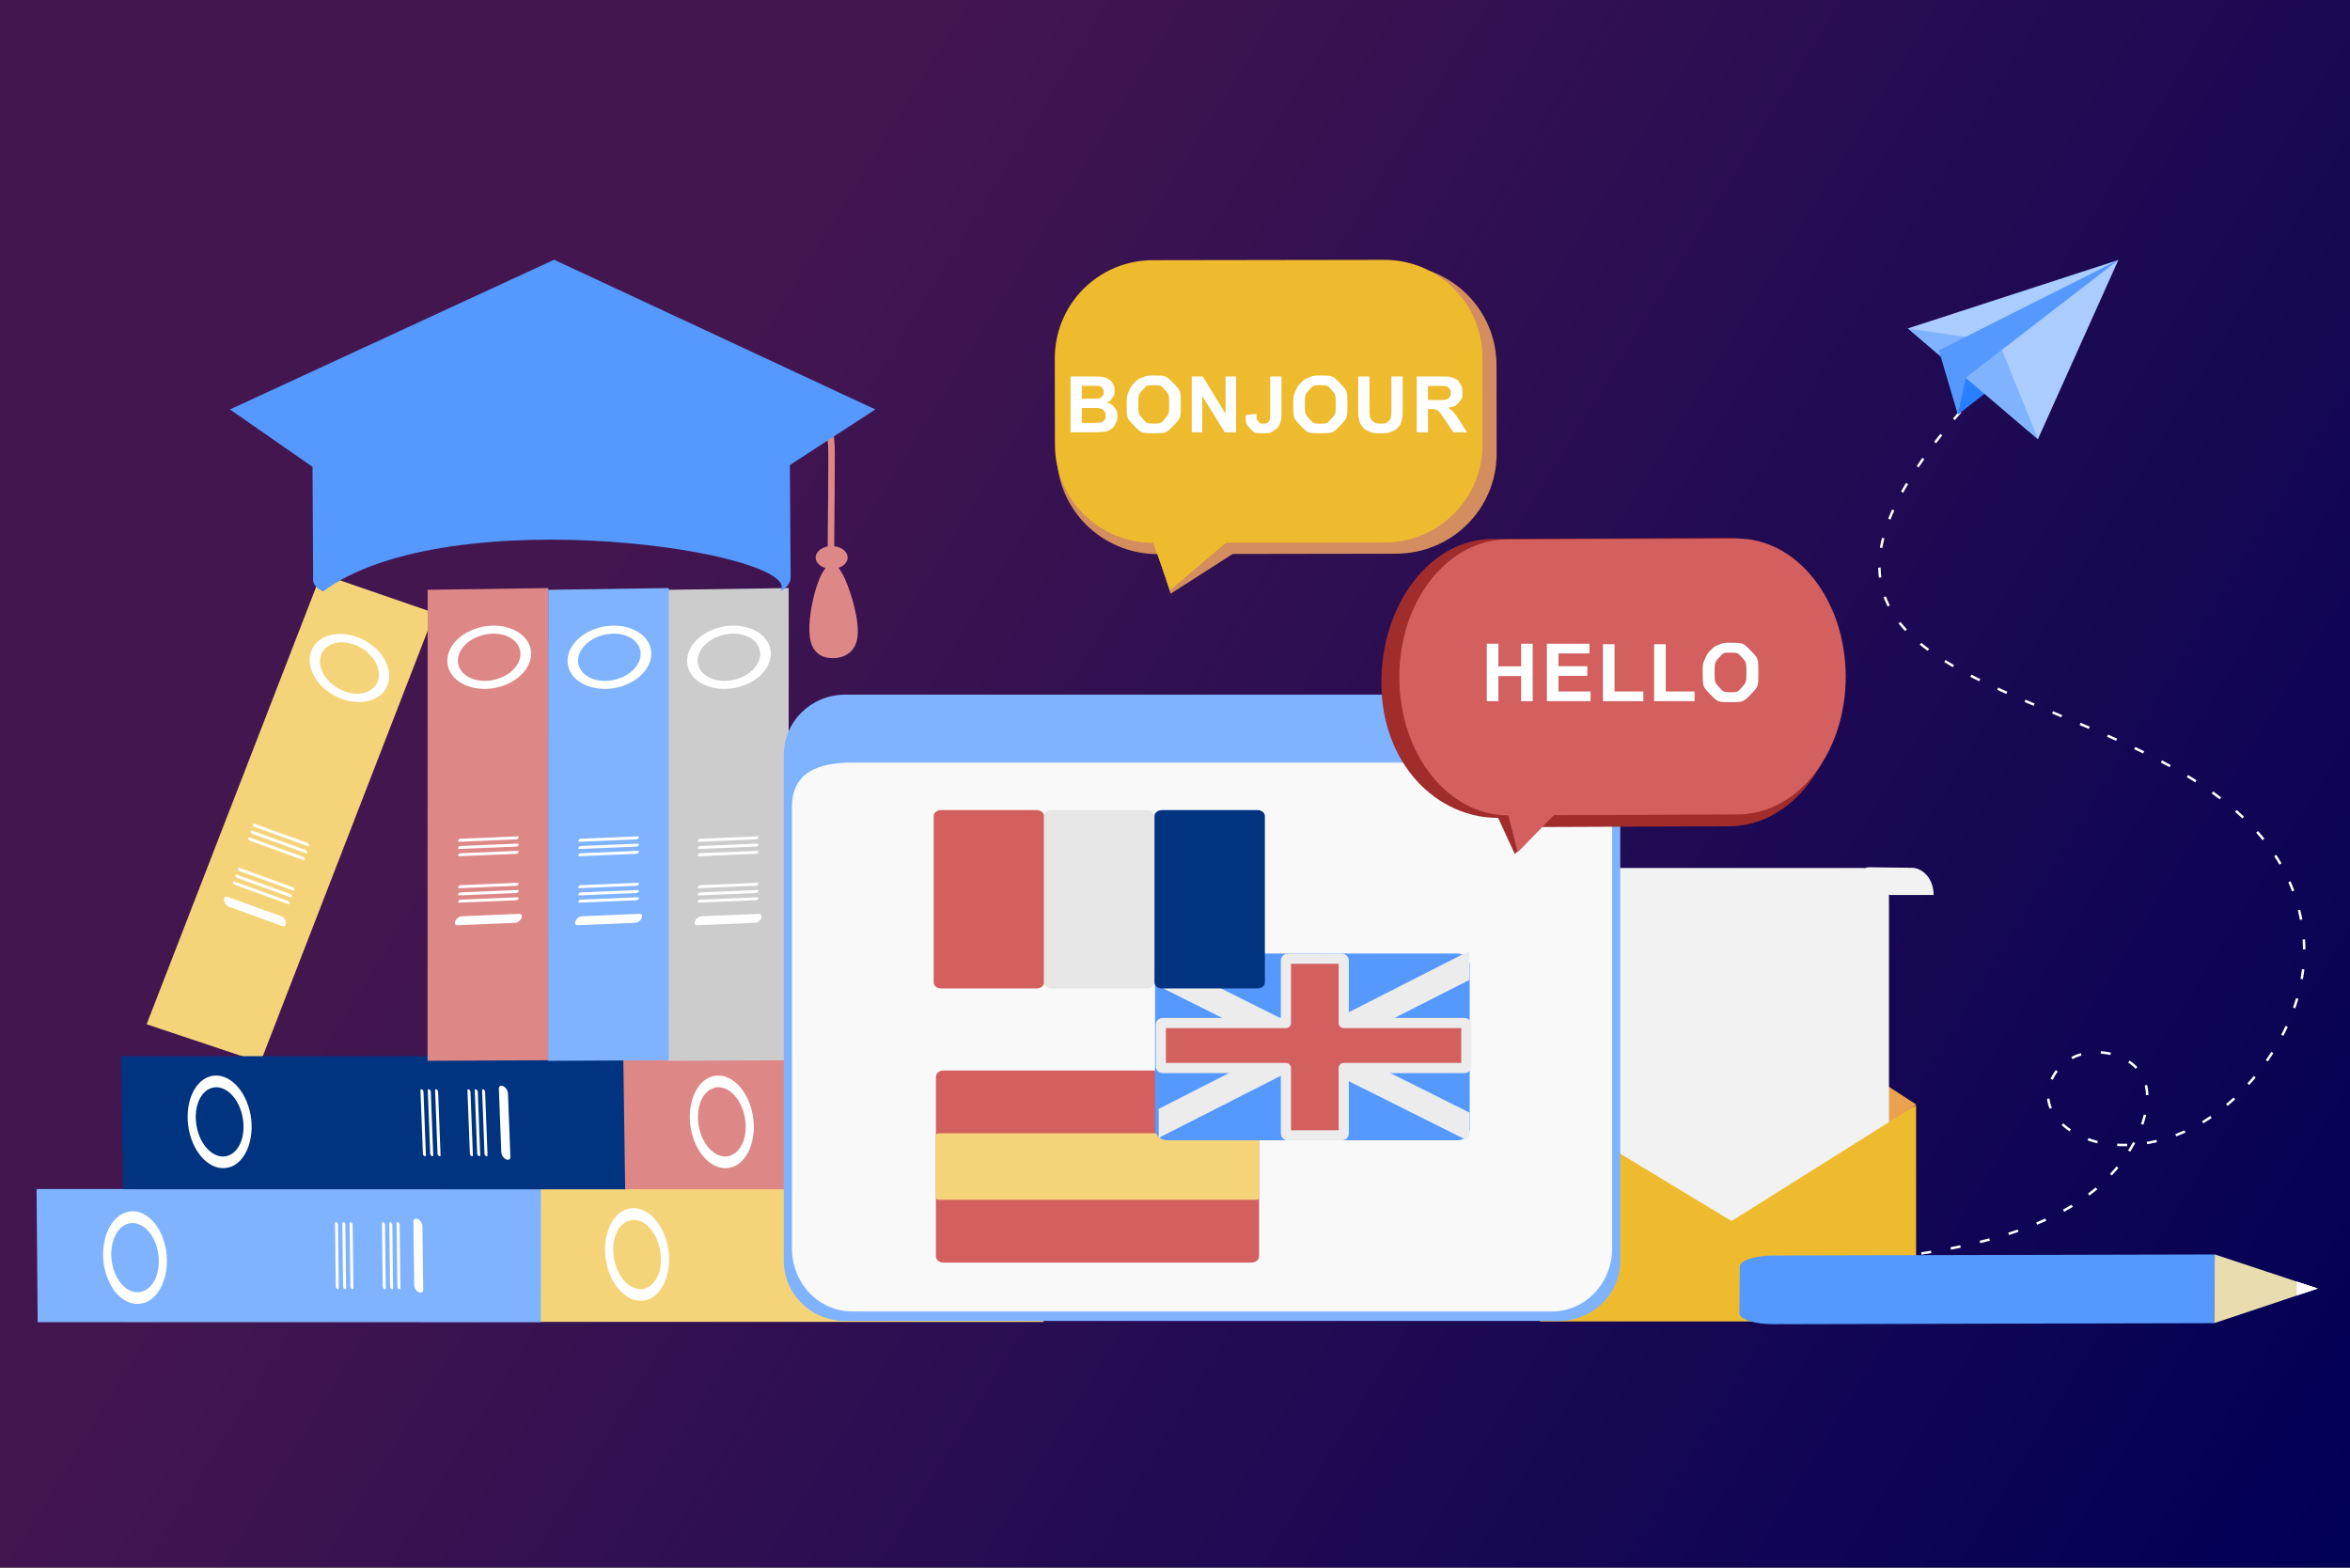 <?xml version="1.0" encoding="UTF-8"?>
<svg xmlns="http://www.w3.org/2000/svg" xmlns:xlink="http://www.w3.org/1999/xlink" width="3750" height="2501.25" viewBox="0 0 3750 2501.25">
<rect x="0" y="0" width="3750" height="2501.25" fill="#333333" stroke="none"/>
<defs>
<linearGradient id="linear-pattern-0" gradientUnits="userSpaceOnUse" x1="-0.006" y1="0" x2="1.392" y2="0" gradientTransform="matrix(-2759.85, -1661.66, -1661.66, 2759.85, 3742.95, 2476.556)">
<stop offset="0" stop-color="rgb(0%, 0%, 33.333%)" stop-opacity="1"/>
<stop offset="0.008" stop-color="rgb(0.067%, 0.021%, 33.327%)" stop-opacity="1"/>
<stop offset="0.016" stop-color="rgb(0.279%, 0.09%, 33.311%)" stop-opacity="1"/>
<stop offset="0.023" stop-color="rgb(0.571%, 0.185%, 33.29%)" stop-opacity="1"/>
<stop offset="0.031" stop-color="rgb(0.862%, 0.279%, 33.269%)" stop-opacity="1"/>
<stop offset="0.039" stop-color="rgb(1.154%, 0.372%, 33.247%)" stop-opacity="1"/>
<stop offset="0.047" stop-color="rgb(1.445%, 0.467%, 33.226%)" stop-opacity="1"/>
<stop offset="0.055" stop-color="rgb(1.736%, 0.562%, 33.205%)" stop-opacity="1"/>
<stop offset="0.062" stop-color="rgb(2.028%, 0.655%, 33.183%)" stop-opacity="1"/>
<stop offset="0.07" stop-color="rgb(2.318%, 0.749%, 33.162%)" stop-opacity="1"/>
<stop offset="0.078" stop-color="rgb(2.609%, 0.844%, 33.141%)" stop-opacity="1"/>
<stop offset="0.086" stop-color="rgb(2.901%, 0.938%, 33.119%)" stop-opacity="1"/>
<stop offset="0.094" stop-color="rgb(3.192%, 1.031%, 33.098%)" stop-opacity="1"/>
<stop offset="0.102" stop-color="rgb(3.484%, 1.126%, 33.076%)" stop-opacity="1"/>
<stop offset="0.109" stop-color="rgb(3.775%, 1.221%, 33.055%)" stop-opacity="1"/>
<stop offset="0.117" stop-color="rgb(4.065%, 1.315%, 33.034%)" stop-opacity="1"/>
<stop offset="0.125" stop-color="rgb(4.356%, 1.408%, 33.012%)" stop-opacity="1"/>
<stop offset="0.133" stop-color="rgb(4.648%, 1.503%, 32.991%)" stop-opacity="1"/>
<stop offset="0.141" stop-color="rgb(4.939%, 1.598%, 32.97%)" stop-opacity="1"/>
<stop offset="0.148" stop-color="rgb(5.231%, 1.692%, 32.948%)" stop-opacity="1"/>
<stop offset="0.156" stop-color="rgb(5.522%, 1.785%, 32.927%)" stop-opacity="1"/>
<stop offset="0.164" stop-color="rgb(5.812%, 1.88%, 32.906%)" stop-opacity="1"/>
<stop offset="0.172" stop-color="rgb(6.104%, 1.974%, 32.884%)" stop-opacity="1"/>
<stop offset="0.18" stop-color="rgb(6.395%, 2.069%, 32.863%)" stop-opacity="1"/>
<stop offset="0.188" stop-color="rgb(6.686%, 2.162%, 32.841%)" stop-opacity="1"/>
<stop offset="0.195" stop-color="rgb(6.978%, 2.257%, 32.819%)" stop-opacity="1"/>
<stop offset="0.203" stop-color="rgb(7.269%, 2.351%, 32.797%)" stop-opacity="1"/>
<stop offset="0.211" stop-color="rgb(7.559%, 2.446%, 32.776%)" stop-opacity="1"/>
<stop offset="0.219" stop-color="rgb(7.851%, 2.539%, 32.755%)" stop-opacity="1"/>
<stop offset="0.227" stop-color="rgb(8.142%, 2.634%, 32.733%)" stop-opacity="1"/>
<stop offset="0.234" stop-color="rgb(8.434%, 2.728%, 32.712%)" stop-opacity="1"/>
<stop offset="0.242" stop-color="rgb(8.725%, 2.823%, 32.69%)" stop-opacity="1"/>
<stop offset="0.25" stop-color="rgb(9.016%, 2.916%, 32.669%)" stop-opacity="1"/>
<stop offset="0.258" stop-color="rgb(9.306%, 3.011%, 32.648%)" stop-opacity="1"/>
<stop offset="0.266" stop-color="rgb(9.598%, 3.105%, 32.626%)" stop-opacity="1"/>
<stop offset="0.273" stop-color="rgb(9.889%, 3.2%, 32.605%)" stop-opacity="1"/>
<stop offset="0.281" stop-color="rgb(10.181%, 3.293%, 32.584%)" stop-opacity="1"/>
<stop offset="0.289" stop-color="rgb(10.472%, 3.387%, 32.562%)" stop-opacity="1"/>
<stop offset="0.297" stop-color="rgb(10.764%, 3.482%, 32.541%)" stop-opacity="1"/>
<stop offset="0.305" stop-color="rgb(11.055%, 3.575%, 32.52%)" stop-opacity="1"/>
<stop offset="0.312" stop-color="rgb(11.345%, 3.67%, 32.498%)" stop-opacity="1"/>
<stop offset="0.32" stop-color="rgb(11.636%, 3.764%, 32.477%)" stop-opacity="1"/>
<stop offset="0.328" stop-color="rgb(11.928%, 3.859%, 32.455%)" stop-opacity="1"/>
<stop offset="0.336" stop-color="rgb(12.219%, 3.952%, 32.434%)" stop-opacity="1"/>
<stop offset="0.344" stop-color="rgb(12.511%, 4.047%, 32.413%)" stop-opacity="1"/>
<stop offset="0.352" stop-color="rgb(12.802%, 4.141%, 32.391%)" stop-opacity="1"/>
<stop offset="0.359" stop-color="rgb(13.092%, 4.236%, 32.37%)" stop-opacity="1"/>
<stop offset="0.367" stop-color="rgb(13.383%, 4.329%, 32.349%)" stop-opacity="1"/>
<stop offset="0.375" stop-color="rgb(13.675%, 4.424%, 32.327%)" stop-opacity="1"/>
<stop offset="0.383" stop-color="rgb(13.966%, 4.518%, 32.306%)" stop-opacity="1"/>
<stop offset="0.391" stop-color="rgb(14.258%, 4.613%, 32.285%)" stop-opacity="1"/>
<stop offset="0.398" stop-color="rgb(14.549%, 4.706%, 32.263%)" stop-opacity="1"/>
<stop offset="0.406" stop-color="rgb(14.839%, 4.8%, 32.242%)" stop-opacity="1"/>
<stop offset="0.414" stop-color="rgb(15.131%, 4.895%, 32.22%)" stop-opacity="1"/>
<stop offset="0.422" stop-color="rgb(15.422%, 4.99%, 32.199%)" stop-opacity="1"/>
<stop offset="0.43" stop-color="rgb(15.714%, 5.083%, 32.178%)" stop-opacity="1"/>
<stop offset="0.438" stop-color="rgb(16.005%, 5.177%, 32.155%)" stop-opacity="1"/>
<stop offset="0.445" stop-color="rgb(16.296%, 5.272%, 32.133%)" stop-opacity="1"/>
<stop offset="0.453" stop-color="rgb(16.586%, 5.367%, 32.112%)" stop-opacity="1"/>
<stop offset="0.461" stop-color="rgb(16.878%, 5.46%, 32.091%)" stop-opacity="1"/>
<stop offset="0.469" stop-color="rgb(17.169%, 5.554%, 32.069%)" stop-opacity="1"/>
<stop offset="0.477" stop-color="rgb(17.461%, 5.649%, 32.048%)" stop-opacity="1"/>
<stop offset="0.484" stop-color="rgb(17.752%, 5.743%, 32.027%)" stop-opacity="1"/>
<stop offset="0.492" stop-color="rgb(18.044%, 5.836%, 32.005%)" stop-opacity="1"/>
<stop offset="0.5" stop-color="rgb(18.335%, 5.931%, 31.984%)" stop-opacity="1"/>
<stop offset="0.508" stop-color="rgb(18.625%, 6.026%, 31.963%)" stop-opacity="1"/>
<stop offset="0.516" stop-color="rgb(18.916%, 6.12%, 31.941%)" stop-opacity="1"/>
<stop offset="0.523" stop-color="rgb(19.208%, 6.213%, 31.92%)" stop-opacity="1"/>
<stop offset="0.531" stop-color="rgb(19.499%, 6.308%, 31.898%)" stop-opacity="1"/>
<stop offset="0.539" stop-color="rgb(19.791%, 6.403%, 31.877%)" stop-opacity="1"/>
<stop offset="0.547" stop-color="rgb(20.082%, 6.497%, 31.856%)" stop-opacity="1"/>
<stop offset="0.555" stop-color="rgb(20.372%, 6.59%, 31.834%)" stop-opacity="1"/>
<stop offset="0.562" stop-color="rgb(20.663%, 6.685%, 31.813%)" stop-opacity="1"/>
<stop offset="0.57" stop-color="rgb(20.955%, 6.779%, 31.792%)" stop-opacity="1"/>
<stop offset="0.578" stop-color="rgb(21.246%, 6.873%, 31.77%)" stop-opacity="1"/>
<stop offset="0.586" stop-color="rgb(21.538%, 6.967%, 31.749%)" stop-opacity="1"/>
<stop offset="0.594" stop-color="rgb(21.829%, 7.062%, 31.728%)" stop-opacity="1"/>
<stop offset="0.602" stop-color="rgb(22.119%, 7.156%, 31.706%)" stop-opacity="1"/>
<stop offset="0.609" stop-color="rgb(22.411%, 7.249%, 31.685%)" stop-opacity="1"/>
<stop offset="0.617" stop-color="rgb(22.702%, 7.344%, 31.664%)" stop-opacity="1"/>
<stop offset="0.625" stop-color="rgb(22.993%, 7.439%, 31.642%)" stop-opacity="1"/>
<stop offset="0.633" stop-color="rgb(23.285%, 7.533%, 31.621%)" stop-opacity="1"/>
<stop offset="0.641" stop-color="rgb(23.576%, 7.626%, 31.599%)" stop-opacity="1"/>
<stop offset="0.648" stop-color="rgb(23.866%, 7.721%, 31.578%)" stop-opacity="1"/>
<stop offset="0.656" stop-color="rgb(24.158%, 7.816%, 31.557%)" stop-opacity="1"/>
<stop offset="0.664" stop-color="rgb(24.449%, 7.91%, 31.535%)" stop-opacity="1"/>
<stop offset="0.672" stop-color="rgb(24.741%, 8.003%, 31.514%)" stop-opacity="1"/>
<stop offset="0.68" stop-color="rgb(25.032%, 8.098%, 31.491%)" stop-opacity="1"/>
<stop offset="0.688" stop-color="rgb(25.323%, 8.192%, 31.47%)" stop-opacity="1"/>
<stop offset="0.695" stop-color="rgb(25.613%, 8.287%, 31.448%)" stop-opacity="1"/>
<stop offset="0.703" stop-color="rgb(25.905%, 8.38%, 31.427%)" stop-opacity="1"/>
<stop offset="0.711" stop-color="rgb(26.196%, 8.475%, 31.406%)" stop-opacity="1"/>
<stop offset="0.719" stop-color="rgb(26.488%, 8.569%, 31.384%)" stop-opacity="1"/>
<stop offset="0.75" stop-color="rgb(26.649%, 8.621%, 31.372%)" stop-opacity="1"/>
<stop offset="1" stop-color="rgb(26.666%, 8.627%, 31.372%)" stop-opacity="1"/>
</linearGradient>
</defs>
<path fill-rule="nonzero" fill="url(#linear-pattern-0)" d="M 4855.289 665.477 L 2752.285 4158.355 L -1105.289 1835.773 L 997.715 -1657.105 Z M 4855.289 665.477 "/>
<path fill-rule="nonzero" fill="rgb(100%, 100%, 100%)" fill-opacity="1" d="M 1399.391 1471.891 C 1403.031 1470.469 1406.238 1467.012 1407.039 1463.66 C 1407.84 1460.309 1406 1458.012 1402.648 1458.199 L 1311.191 1462.031 C 1308.711 1462.078 1305.781 1463.531 1303.539 1465.828 C 1301.309 1468.121 1300.109 1470.898 1300.41 1473.09 C 1300.711 1475.27 1302.469 1476.531 1305 1476.359 L 1396.461 1472.539 C 1397.379 1472.5 1398.371 1472.281 1399.379 1471.879 "/>
<path fill-rule="nonzero" fill="rgb(100%, 100%, 100%)" fill-opacity="1" d="M 1399.5 1436.301 C 1400.719 1435.82 1401.789 1434.672 1402.051 1433.551 C 1402.32 1432.43 1401.699 1431.672 1400.59 1431.73 L 1309.129 1435.559 C 1308.301 1435.559 1307.309 1436.039 1306.551 1436.809 C 1305.789 1437.59 1305.391 1438.52 1305.5 1439.262 C 1305.602 1439.988 1306.211 1440.41 1307.07 1440.328 L 1398.531 1436.512 C 1398.828 1436.5 1399.16 1436.43 1399.5 1436.301 "/>
<path fill-rule="nonzero" fill="rgb(100%, 100%, 100%)" fill-opacity="1" d="M 1399.512 1424.762 C 1400.719 1424.281 1401.789 1423.129 1402.059 1422.012 C 1402.32 1420.891 1401.711 1420.129 1400.59 1420.191 L 1309.129 1424.02 C 1308.301 1424.031 1307.32 1424.512 1306.559 1425.281 C 1305.809 1426.051 1305.41 1426.98 1305.512 1427.711 C 1305.621 1428.449 1306.211 1428.859 1307.07 1428.801 L 1398.531 1424.969 C 1398.828 1424.961 1399.16 1424.891 1399.5 1424.762 "/>
<path fill-rule="nonzero" fill="rgb(100%, 100%, 100%)" fill-opacity="1" d="M 1399.512 1413.219 C 1400.719 1412.738 1401.789 1411.59 1402.059 1410.469 C 1402.328 1409.352 1401.711 1408.59 1400.59 1408.648 L 1309.141 1412.48 C 1308.309 1412.48 1307.32 1412.961 1306.559 1413.73 C 1305.801 1414.512 1305.398 1415.441 1305.5 1416.18 C 1305.609 1416.91 1306.211 1417.328 1307.07 1417.262 L 1398.531 1413.43 C 1398.84 1413.422 1399.172 1413.352 1399.512 1413.219 "/>
<path fill-rule="nonzero" fill="rgb(100%, 100%, 100%)" fill-opacity="1" d="M 1399.77 1362.102 C 1400.941 1361.551 1401.898 1360.41 1402.102 1359.352 C 1402.301 1358.289 1401.68 1357.59 1400.602 1357.648 L 1309.141 1361.48 C 1308.309 1361.469 1307.32 1361.949 1306.551 1362.719 C 1305.789 1363.5 1305.379 1364.441 1305.488 1365.18 C 1305.602 1365.922 1306.219 1366.328 1307.078 1366.25 L 1398.539 1362.422 C 1398.93 1362.41 1399.352 1362.309 1399.77 1362.109 "/>
<path fill-rule="nonzero" fill="rgb(100%, 100%, 100%)" fill-opacity="1" d="M 1399.781 1350.559 C 1400.941 1350.012 1401.91 1348.871 1402.102 1347.809 C 1402.301 1346.75 1401.68 1346.051 1400.609 1346.109 L 1309.148 1349.941 C 1308.32 1349.941 1307.328 1350.422 1306.578 1351.191 C 1305.82 1351.961 1305.422 1352.898 1305.52 1353.629 C 1305.629 1354.371 1306.23 1354.781 1307.09 1354.711 L 1398.539 1350.879 C 1398.93 1350.879 1399.352 1350.77 1399.781 1350.57 "/>
<path fill-rule="nonzero" fill="rgb(100%, 100%, 100%)" fill-opacity="1" d="M 1399.781 1339.031 C 1400.949 1338.469 1401.91 1337.328 1402.109 1336.27 C 1402.301 1335.211 1401.68 1334.512 1400.609 1334.57 L 1309.148 1338.398 C 1308.32 1338.398 1307.328 1338.879 1306.57 1339.648 C 1305.809 1340.422 1305.398 1341.359 1305.512 1342.102 C 1305.621 1342.828 1306.23 1343.25 1307.09 1343.172 L 1398.539 1339.352 C 1398.93 1339.328 1399.352 1339.219 1399.781 1339.02 "/>
<path fill-rule="nonzero" fill="rgb(96.094%, 83.202%, 47.459%)" fill-opacity="1" d="M 415.551 1695.086 L 234 1634.387 L 512.566 915.68 L 693.438 978.148 L 415.551 1695.086 "/>
<path fill-rule="nonzero" fill="rgb(100%, 100%, 100%)" fill-opacity="1" d="M 566.695 1015.441 C 574.875 1018.039 582.934 1021.961 590.363 1027.18 C 619.594 1047.73 629.746 1080.988 613.051 1102.68 C 612.863 1103.09 612.625 1103.469 612.332 1103.828 C 594.426 1125.48 554.738 1125.531 525.016 1104.629 C 495.289 1083.73 485.129 1049.629 503.035 1027.969 C 516.465 1011.73 542.152 1007.66 566.695 1015.441 Z M 563.254 1027.809 C 545.09 1021.852 526.848 1025 517.051 1036.84 C 503.988 1052.641 511.383 1078.879 534.285 1094.98 C 557.188 1111.078 585.262 1110.762 598.324 1094.969 C 611.383 1079.172 603.977 1052.922 581.078 1036.828 C 575.355 1032.801 569.312 1029.801 563.254 1027.809 "/>
<path fill-rule="nonzero" fill="rgb(100%, 100%, 100%)" fill-opacity="1" d="M 362.02 1445.09 C 359.027 1442.641 357.098 1438.391 357.43 1434.969 C 357.762 1431.539 360.262 1429.922 363.379 1431.102 L 449.02 1462.141 C 451.363 1462.922 453.672 1465.18 455.051 1468.031 C 456.43 1470.879 456.66 1473.879 455.66 1475.871 C 454.656 1477.859 452.578 1478.52 450.223 1477.602 L 364.594 1446.57 C 363.73 1446.27 362.859 1445.762 362.035 1445.07 "/>
<path fill-rule="nonzero" fill="rgb(100%, 100%, 100%)" fill-opacity="1" d="M 373.512 1411.23 C 372.516 1410.422 371.871 1409 371.984 1407.859 C 372.098 1406.719 372.93 1406.18 373.969 1406.57 L 459.602 1437.609 C 460.391 1437.852 461.172 1438.609 461.645 1439.57 C 462.113 1440.531 462.191 1441.539 461.848 1442.211 C 461.504 1442.871 460.797 1443.078 460 1442.762 L 374.371 1411.73 C 374.082 1411.629 373.789 1411.461 373.512 1411.23 "/>
<path fill-rule="nonzero" fill="rgb(100%, 100%, 100%)" fill-opacity="1" d="M 377.27 1400.27 C 376.273 1399.461 375.633 1398.039 375.742 1396.898 C 375.855 1395.762 376.688 1395.219 377.727 1395.609 L 463.355 1426.641 C 464.141 1426.891 464.922 1427.648 465.387 1428.602 C 465.855 1429.559 465.934 1430.57 465.594 1431.238 C 465.254 1431.898 464.551 1432.121 463.762 1431.801 L 378.129 1400.77 C 377.844 1400.672 377.551 1400.5 377.27 1400.281 "/>
<path fill-rule="nonzero" fill="rgb(100%, 100%, 100%)" fill-opacity="1" d="M 381.027 1389.309 C 380.031 1388.488 379.387 1387.078 379.5 1385.941 C 379.609 1384.789 380.445 1384.25 381.484 1384.648 L 467.117 1415.68 C 467.902 1415.93 468.688 1416.68 469.156 1417.641 C 469.629 1418.602 469.707 1419.609 469.367 1420.281 C 469.023 1420.949 468.316 1421.16 467.52 1420.828 L 381.891 1389.801 C 381.602 1389.699 381.309 1389.539 381.031 1389.309 "/>
<path fill-rule="nonzero" fill="rgb(100%, 100%, 100%)" fill-opacity="1" d="M 397.434 1340.68 C 396.508 1339.801 395.965 1338.43 396.121 1337.359 C 396.281 1336.301 397.098 1335.809 398.098 1336.199 L 483.727 1367.23 C 484.52 1367.469 485.305 1368.219 485.773 1369.191 C 486.242 1370.148 486.32 1371.16 485.98 1371.828 C 485.637 1372.5 484.926 1372.711 484.129 1372.379 L 398.496 1341.352 C 398.137 1341.219 397.77 1340.988 397.434 1340.68 "/>
<path fill-rule="nonzero" fill="rgb(100%, 100%, 100%)" fill-opacity="1" d="M 401.191 1329.711 C 400.266 1328.84 399.719 1327.461 399.879 1326.398 C 400.035 1325.328 400.855 1324.852 401.855 1325.23 L 487.488 1356.262 C 488.273 1356.512 489.055 1357.262 489.523 1358.219 C 489.992 1359.18 490.07 1360.191 489.73 1360.859 C 489.391 1361.52 488.684 1361.738 487.891 1361.41 L 402.262 1330.391 C 401.898 1330.262 401.531 1330.031 401.195 1329.711 "/>
<path fill-rule="nonzero" fill="rgb(100%, 100%, 100%)" fill-opacity="1" d="M 404.949 1318.75 C 404.023 1317.871 403.48 1316.5 403.641 1315.441 C 403.797 1314.371 404.613 1313.891 405.613 1314.27 L 491.246 1345.301 C 492.031 1345.551 492.816 1346.301 493.281 1347.262 C 493.75 1348.219 493.828 1349.23 493.488 1349.898 C 493.145 1350.57 492.438 1350.781 491.645 1350.449 L 406.016 1319.422 C 405.652 1319.301 405.289 1319.07 404.953 1318.75 "/>
<path fill-rule="nonzero" fill="rgb(96.094%, 83.202%, 47.459%)" fill-opacity="1" d="M 1665.148 2109.414 L 1664.18 1896.984 L 859.422 1896.816 L 862.367 2109.25 L 1665.148 2109.414 "/>
<path fill-rule="nonzero" fill="rgb(100%, 100%, 100%)" fill-opacity="1" d="M 965.586 1991.621 C 965.387 2001.148 966.484 2011.055 969.031 2020.812 C 979.062 2059.215 1007.441 2082.656 1033.59 2073.66 C 1034.039 2073.621 1034.48 2073.52 1034.91 2073.355 C 1061.422 2063.078 1074.449 2021.762 1064.262 1982.719 C 1054.059 1943.672 1024.871 1919.895 998.367 1930.164 C 978.488 1937.867 966.195 1963.047 965.59 1991.621 Z M 978.508 1992.824 C 978.766 1971.598 987.738 1953.816 1002.238 1948.195 C 1021.57 1940.703 1044.172 1958.559 1052.02 1988.645 C 1059.879 2018.723 1050.379 2047.844 1031.051 2055.336 C 1011.719 2062.828 989.121 2044.957 981.266 2014.879 C 979.301 2007.355 978.418 1999.902 978.508 1992.824 "/>
<path fill-rule="nonzero" fill="rgb(100%, 100%, 100%)" fill-opacity="1" d="M 1476.09 1952.754 C 1474.641 1948.723 1471.141 1945.164 1467.75 1944.277 C 1464.359 1943.395 1462.039 1945.434 1462.23 1949.137 L 1466.109 2050.332 C 1466.148 2053.078 1467.609 2056.324 1469.941 2058.805 C 1472.27 2061.289 1475.078 2062.617 1477.301 2062.277 C 1479.52 2061.941 1480.781 2059.984 1480.609 2057.176 L 1476.73 1955.992 C 1476.699 1954.977 1476.48 1953.875 1476.078 1952.758 "/>
<path fill-rule="nonzero" fill="rgb(100%, 100%, 100%)" fill-opacity="1" d="M 1440.059 1952.621 C 1439.578 1951.281 1438.41 1950.094 1437.281 1949.801 C 1436.148 1949.508 1435.379 1950.188 1435.441 1951.422 L 1439.32 2052.609 C 1439.309 2053.527 1439.801 2054.625 1440.578 2055.465 C 1441.359 2056.305 1442.32 2056.754 1443.059 2056.633 C 1443.801 2056.516 1444.219 2055.844 1444.148 2054.891 L 1440.27 1953.703 C 1440.27 1953.367 1440.199 1952.996 1440.07 1952.621 "/>
<path fill-rule="nonzero" fill="rgb(100%, 100%, 100%)" fill-opacity="1" d="M 1428.379 1952.621 C 1427.898 1951.277 1426.73 1950.094 1425.602 1949.801 C 1424.469 1949.504 1423.699 1950.188 1423.77 1951.422 L 1427.641 2052.605 C 1427.641 2053.523 1428.129 2054.613 1428.91 2055.449 C 1429.691 2056.285 1430.629 2056.73 1431.379 2056.613 C 1432.121 2056.496 1432.539 2055.836 1432.469 2054.887 L 1428.602 1953.703 C 1428.59 1953.363 1428.52 1952.996 1428.391 1952.621 "/>
<path fill-rule="nonzero" fill="rgb(100%, 100%, 100%)" fill-opacity="1" d="M 1416.711 1952.617 C 1416.219 1951.273 1415.059 1950.09 1413.93 1949.797 C 1412.801 1949.5 1412.02 1950.184 1412.09 1951.414 L 1415.961 2052.602 C 1415.961 2053.52 1416.449 2054.609 1417.23 2055.445 C 1418.012 2056.281 1418.961 2056.73 1419.699 2056.613 C 1420.441 2056.496 1420.859 2055.828 1420.789 2054.883 L 1416.922 1953.695 C 1416.91 1953.359 1416.84 1952.988 1416.711 1952.613 "/>
<path fill-rule="nonzero" fill="rgb(100%, 100%, 100%)" fill-opacity="1" d="M 1364.98 1952.324 C 1364.422 1951.035 1363.262 1949.969 1362.191 1949.754 C 1361.121 1949.531 1360.41 1950.219 1360.469 1951.406 L 1364.352 2052.59 C 1364.34 2053.512 1364.828 2054.609 1365.609 2055.453 C 1366.391 2056.297 1367.352 2056.746 1368.09 2056.625 C 1368.84 2056.504 1369.25 2055.828 1369.18 2054.871 L 1365.301 1953.688 C 1365.289 1953.262 1365.18 1952.793 1364.98 1952.324 "/>
<path fill-rule="nonzero" fill="rgb(100%, 100%, 100%)" fill-opacity="1" d="M 1353.301 1952.32 C 1352.738 1951.031 1351.59 1949.965 1350.512 1949.746 C 1349.441 1949.527 1348.73 1950.211 1348.789 1951.402 L 1352.672 2052.59 C 1352.672 2053.504 1353.16 2054.598 1353.941 2055.434 C 1354.719 2056.27 1355.66 2056.719 1356.41 2056.602 C 1357.148 2056.484 1357.57 2055.816 1357.5 2054.867 L 1353.629 1953.688 C 1353.621 1953.258 1353.512 1952.789 1353.301 1952.32 "/>
<path fill-rule="nonzero" fill="rgb(100%, 100%, 100%)" fill-opacity="1" d="M 1341.629 1952.32 C 1341.059 1951.027 1339.91 1949.965 1338.84 1949.746 C 1337.762 1949.527 1337.051 1950.211 1337.121 1951.402 L 1340.988 2052.586 C 1340.988 2053.504 1341.469 2054.602 1342.262 2055.441 C 1343.039 2056.281 1343.988 2056.73 1344.73 2056.613 C 1345.48 2056.492 1345.898 2055.82 1345.82 2054.867 L 1341.949 1953.684 C 1341.941 1953.258 1341.828 1952.789 1341.621 1952.32 "/>
<path fill-rule="nonzero" fill="rgb(50.194%, 70.117%, 100%)" fill-opacity="1" d="M 862.906 2109.891 L 863.109 1897.461 L 58.355 1897.289 L 60.133 2109.723 L 862.906 2109.891 "/>
<path fill-rule="nonzero" fill="rgb(100%, 100%, 100%)" fill-opacity="1" d="M 164.68 1996.668 C 164.23 2006.191 165.066 2016.098 167.355 2025.855 C 176.379 2064.297 204.191 2087.766 230.602 2078.691 C 231.023 2078.656 231.441 2078.559 231.852 2078.406 C 258.633 2068.16 272.75 2026.805 263.586 1987.758 C 254.422 1948.715 225.855 1924.945 199.082 1935.219 C 178.996 1942.902 166.039 1968.086 164.68 1996.664 Z M 177.566 1997.871 C 178.391 1976.641 187.832 1958.859 202.477 1953.242 C 222.008 1945.766 244.133 1963.617 251.195 1993.699 C 258.258 2023.781 247.992 2052.887 228.465 2060.379 C 208.934 2067.852 186.809 2050.004 179.746 2019.922 C 177.98 2012.402 177.297 2004.945 177.566 1997.871 "/>
<path fill-rule="nonzero" fill="rgb(100%, 100%, 100%)" fill-opacity="1" d="M 673.543 1953.23 C 672.207 1949.203 668.797 1945.645 665.43 1944.762 C 662.062 1943.875 659.691 1945.918 659.781 1949.617 L 660.984 2050.801 C 660.977 2053.543 662.363 2056.766 664.613 2059.227 C 666.863 2061.688 669.629 2063.008 671.844 2062.684 C 674.062 2062.355 675.387 2060.43 675.309 2057.648 L 674.102 1956.461 C 674.102 1955.445 673.914 1954.348 673.543 1953.23 "/>
<path fill-rule="nonzero" fill="rgb(100%, 100%, 100%)" fill-opacity="1" d="M 637.422 1952.82 C 636.898 1951.527 635.77 1950.457 634.703 1950.234 C 633.633 1950.012 632.898 1950.695 632.934 1951.887 L 634.137 2053.074 C 634.113 2053.988 634.57 2055.078 635.328 2055.918 C 636.086 2056.754 637.02 2057.203 637.77 2057.086 C 638.512 2056.969 638.949 2056.305 638.906 2055.359 L 637.703 1954.172 C 637.699 1953.75 637.602 1953.285 637.41 1952.824 "/>
<path fill-rule="nonzero" fill="rgb(100%, 100%, 100%)" fill-opacity="1" d="M 625.746 1952.82 C 625.219 1951.527 624.094 1950.457 623.023 1950.234 C 621.953 1950.012 621.223 1950.695 621.258 1951.887 L 622.461 2053.074 C 622.43 2053.992 622.883 2055.094 623.645 2055.941 C 624.406 2056.785 625.352 2057.238 626.102 2057.113 C 626.852 2056.992 627.285 2056.312 627.23 2055.352 L 626.027 1954.172 C 626.027 1953.75 625.926 1953.285 625.738 1952.824 "/>
<path fill-rule="nonzero" fill="rgb(100%, 100%, 100%)" fill-opacity="1" d="M 614.066 1952.812 C 613.539 1951.523 612.414 1950.461 611.348 1950.242 C 610.281 1950.023 609.551 1950.707 609.586 1951.895 L 610.789 2053.078 C 610.762 2053.996 611.219 2055.094 611.98 2055.934 C 612.738 2056.773 613.676 2057.223 614.422 2057.102 C 615.172 2056.984 615.605 2056.316 615.559 2055.363 L 614.355 1954.176 C 614.352 1953.754 614.254 1953.293 614.062 1952.828 "/>
<path fill-rule="nonzero" fill="rgb(100%, 100%, 100%)" fill-opacity="1" d="M 562.453 1952.805 C 561.93 1951.512 560.805 1950.441 559.734 1950.219 C 558.664 1949.996 557.934 1950.684 557.965 1951.875 L 559.172 2053.062 C 559.148 2053.98 559.605 2055.07 560.363 2055.91 C 561.121 2056.746 562.059 2057.195 562.805 2057.074 C 563.551 2056.957 563.988 2056.293 563.941 2055.344 L 562.734 1954.156 C 562.734 1953.734 562.633 1953.273 562.445 1952.812 "/>
<path fill-rule="nonzero" fill="rgb(100%, 100%, 100%)" fill-opacity="1" d="M 550.777 1952.801 C 550.254 1951.508 549.129 1950.438 548.059 1950.219 C 546.988 1949.996 546.258 1950.68 546.289 1951.871 L 547.496 2053.059 C 547.473 2053.977 547.926 2055.066 548.684 2055.906 C 549.441 2056.746 550.379 2057.195 551.129 2057.074 C 551.871 2056.961 552.312 2056.293 552.266 2055.344 L 551.07 1954.156 C 551.07 1953.738 550.973 1953.273 550.781 1952.812 "/>
<path fill-rule="nonzero" fill="rgb(100%, 100%, 100%)" fill-opacity="1" d="M 539.102 1952.801 C 538.578 1951.504 537.449 1950.434 536.379 1950.211 C 535.312 1949.988 534.578 1950.676 534.613 1951.867 L 535.816 2053.055 C 535.812 2053.969 536.273 2055.051 537.027 2055.875 C 537.777 2056.699 538.703 2057.141 539.445 2057.027 C 540.188 2056.918 540.629 2056.27 540.598 2055.336 L 539.391 1954.148 C 539.391 1953.73 539.293 1953.266 539.102 1952.801 "/>
<path fill-rule="nonzero" fill="rgb(0%, 19.994%, 50.194%)" fill-opacity="1" d="M 998.984 1897.812 L 998.016 1685.383 L 193.258 1685.211 L 196.203 1897.645 L 998.984 1897.812 "/>
<path fill-rule="nonzero" fill="rgb(100%, 100%, 100%)" fill-opacity="1" d="M 299.43 1780.016 C 299.23 1789.543 300.328 1799.449 302.875 1809.211 C 312.902 1847.605 341.281 1871.055 367.43 1862.055 C 367.879 1862.02 368.324 1861.914 368.754 1861.75 C 395.258 1851.477 408.285 1810.156 398.094 1771.113 C 387.898 1732.066 358.711 1708.285 332.207 1718.559 C 312.328 1726.262 300.035 1751.441 299.43 1780.016 Z M 312.348 1781.219 C 312.609 1759.992 321.582 1742.211 336.078 1736.59 C 355.406 1729.098 378.008 1746.953 385.863 1777.035 C 393.715 1807.117 384.219 1836.238 364.891 1843.73 C 345.562 1851.223 322.961 1833.352 315.105 1803.27 C 313.145 1795.754 312.262 1788.297 312.348 1781.219 "/>
<path fill-rule="nonzero" fill="rgb(100%, 100%, 100%)" fill-opacity="1" d="M 809.922 1741.148 C 808.48 1737.117 804.977 1733.559 801.586 1732.676 C 798.195 1731.789 795.875 1733.828 796.066 1737.531 L 799.945 1838.727 C 799.988 1841.473 801.457 1844.711 803.781 1847.188 C 806.105 1849.664 808.918 1850.992 811.133 1850.656 C 813.344 1850.32 814.613 1848.371 814.445 1845.57 L 810.57 1744.387 C 810.539 1743.367 810.316 1742.27 809.91 1741.152 "/>
<path fill-rule="nonzero" fill="rgb(100%, 100%, 100%)" fill-opacity="1" d="M 773.895 1741.016 C 773.414 1739.676 772.246 1738.488 771.117 1738.195 C 769.984 1737.902 769.215 1738.582 769.277 1739.816 L 773.152 1841.004 C 773.148 1841.922 773.637 1843.02 774.418 1843.863 C 775.199 1844.703 776.152 1845.152 776.898 1845.031 C 777.645 1844.91 778.059 1844.238 777.984 1843.281 L 774.109 1742.098 C 774.105 1741.762 774.035 1741.391 773.902 1741.016 "/>
<path fill-rule="nonzero" fill="rgb(100%, 100%, 100%)" fill-opacity="1" d="M 762.219 1741.016 C 761.738 1739.672 760.57 1738.484 759.438 1738.191 C 758.309 1737.898 757.535 1738.578 757.602 1739.816 L 761.477 1841 C 761.48 1841.914 761.965 1843.008 762.746 1843.844 C 763.523 1844.68 764.473 1845.125 765.215 1845.008 C 765.953 1844.891 766.375 1844.23 766.309 1843.281 L 762.434 1742.098 C 762.43 1741.758 762.359 1741.391 762.227 1741.016 "/>
<path fill-rule="nonzero" fill="rgb(100%, 100%, 100%)" fill-opacity="1" d="M 750.543 1741.012 C 750.059 1739.672 748.895 1738.484 747.762 1738.191 C 746.633 1737.895 745.859 1738.578 745.926 1739.812 L 749.797 1840.996 C 749.797 1841.914 750.285 1843.008 751.066 1843.844 C 751.848 1844.684 752.797 1845.133 753.539 1845.012 C 754.281 1844.895 754.699 1844.227 754.629 1843.273 L 750.754 1742.09 C 750.75 1741.754 750.68 1741.383 750.547 1741.008 "/>
<path fill-rule="nonzero" fill="rgb(100%, 100%, 100%)" fill-opacity="1" d="M 698.816 1740.719 C 698.254 1739.43 697.102 1738.363 696.027 1738.145 C 694.957 1737.926 694.246 1738.613 694.309 1739.801 L 698.184 1840.984 C 698.176 1841.902 698.66 1843.004 699.445 1843.852 C 700.227 1844.695 701.184 1845.145 701.93 1845.023 C 702.676 1844.898 703.09 1844.227 703.012 1843.266 L 699.141 1742.078 C 699.129 1741.656 699.02 1741.188 698.816 1740.719 "/>
<path fill-rule="nonzero" fill="rgb(100%, 100%, 100%)" fill-opacity="1" d="M 687.141 1740.715 C 686.578 1739.426 685.422 1738.359 684.352 1738.141 C 683.277 1737.922 682.566 1738.605 682.629 1739.797 L 686.504 1840.98 C 686.508 1841.898 686.996 1842.988 687.773 1843.824 C 688.555 1844.66 689.5 1845.105 690.242 1844.988 C 690.984 1844.871 691.402 1844.211 691.336 1843.262 L 687.461 1742.078 C 687.453 1741.652 687.344 1741.184 687.137 1740.715 "/>
<path fill-rule="nonzero" fill="rgb(100%, 100%, 100%)" fill-opacity="1" d="M 675.461 1740.715 C 674.898 1739.422 673.746 1738.359 672.672 1738.141 C 671.598 1737.922 670.887 1738.605 670.953 1739.797 L 674.828 1840.98 C 674.828 1841.898 675.312 1842.992 676.094 1843.836 C 676.875 1844.672 677.824 1845.121 678.57 1845.004 C 679.312 1844.883 679.73 1844.215 679.656 1843.262 L 675.785 1742.078 C 675.773 1741.652 675.66 1741.184 675.457 1740.715 "/>
<path fill-rule="nonzero" fill="rgb(87.109%, 52.93%, 52.93%)" fill-opacity="1" d="M 682.25 1692.711 L 874.781 1691.801 L 874.934 938.371 L 682.398 941.129 L 682.25 1692.711 "/>
<path fill-rule="nonzero" fill="rgb(100%, 100%, 100%)" fill-opacity="1" d="M 789.762 998.309 C 781.156 998.109 772.199 999.199 763.379 1001.719 C 728.672 1011.629 707.48 1039.672 715.613 1065.512 C 715.645 1065.949 715.734 1066.391 715.887 1066.82 C 725.172 1093.012 762.52 1105.891 797.809 1095.809 C 833.102 1085.738 854.598 1056.891 845.312 1030.699 C 838.348 1011.059 815.59 998.91 789.762 998.309 Z M 788.676 1011.078 C 807.863 1011.328 823.938 1020.199 829.016 1034.531 C 835.789 1053.629 819.648 1075.961 792.457 1083.73 C 765.27 1091.488 738.945 1082.102 732.176 1063 C 725.402 1043.898 741.555 1021.57 768.746 1013.809 C 775.539 1011.859 782.277 1010.988 788.676 1011.078 "/>
<path fill-rule="nonzero" fill="rgb(100%, 100%, 100%)" fill-opacity="1" d="M 824.898 1471.891 C 828.539 1470.469 831.758 1467.012 832.555 1463.66 C 833.355 1460.309 831.512 1458.012 828.164 1458.199 L 736.695 1462.031 C 734.215 1462.078 731.289 1463.531 729.055 1465.828 C 726.816 1468.121 725.617 1470.898 725.922 1473.09 C 726.223 1475.27 727.98 1476.531 730.512 1476.359 L 821.969 1472.539 C 822.887 1472.5 823.883 1472.281 824.891 1471.879 "/>
<path fill-rule="nonzero" fill="rgb(100%, 100%, 100%)" fill-opacity="1" d="M 825.016 1436.301 C 826.227 1435.82 827.301 1434.672 827.566 1433.551 C 827.828 1432.43 827.215 1431.672 826.098 1431.73 L 734.637 1435.559 C 733.809 1435.559 732.82 1436.039 732.062 1436.809 C 731.305 1437.59 730.898 1438.52 731.008 1439.262 C 731.113 1439.988 731.719 1440.41 732.578 1440.328 L 824.035 1436.512 C 824.344 1436.5 824.676 1436.43 825.012 1436.301 "/>
<path fill-rule="nonzero" fill="rgb(100%, 100%, 100%)" fill-opacity="1" d="M 825.016 1424.762 C 826.23 1424.281 827.301 1423.129 827.566 1422.012 C 827.832 1420.891 827.215 1420.129 826.102 1420.191 L 734.641 1424.02 C 733.812 1424.031 732.828 1424.512 732.074 1425.281 C 731.32 1426.051 730.918 1426.98 731.023 1427.711 C 731.129 1428.449 731.727 1428.859 732.578 1428.801 L 824.039 1424.969 C 824.344 1424.961 824.676 1424.891 825.016 1424.762 "/>
<path fill-rule="nonzero" fill="rgb(100%, 100%, 100%)" fill-opacity="1" d="M 825.02 1413.219 C 826.23 1412.738 827.305 1411.59 827.57 1410.469 C 827.836 1409.352 827.219 1408.59 826.105 1408.648 L 734.645 1412.48 C 733.816 1412.48 732.828 1412.961 732.07 1413.73 C 731.312 1414.512 730.906 1415.441 731.016 1416.18 C 731.121 1416.91 731.727 1417.328 732.586 1417.262 L 824.043 1413.43 C 824.352 1413.422 824.684 1413.352 825.02 1413.219 "/>
<path fill-rule="nonzero" fill="rgb(100%, 100%, 100%)" fill-opacity="1" d="M 825.285 1362.102 C 826.449 1361.551 827.41 1360.41 827.609 1359.352 C 827.809 1358.289 827.188 1357.59 826.113 1357.648 L 734.656 1361.48 C 733.824 1361.469 732.828 1361.949 732.062 1362.719 C 731.301 1363.5 730.891 1364.441 731.004 1365.18 C 731.113 1365.922 731.727 1366.328 732.594 1366.25 L 824.051 1362.422 C 824.438 1362.41 824.859 1362.309 825.285 1362.109 "/>
<path fill-rule="nonzero" fill="rgb(100%, 100%, 100%)" fill-opacity="1" d="M 825.285 1350.559 C 826.453 1350.012 827.414 1348.871 827.613 1347.809 C 827.812 1346.75 827.191 1346.051 826.117 1346.109 L 734.656 1349.941 C 733.828 1349.941 732.844 1350.422 732.09 1351.191 C 731.332 1351.961 730.93 1352.898 731.035 1353.629 C 731.141 1354.371 731.738 1354.781 732.598 1354.711 L 824.055 1350.879 C 824.438 1350.879 824.863 1350.77 825.289 1350.57 "/>
<path fill-rule="nonzero" fill="rgb(100%, 100%, 100%)" fill-opacity="1" d="M 825.289 1339.031 C 826.457 1338.469 827.418 1337.328 827.617 1336.27 C 827.812 1335.211 827.191 1334.512 826.117 1334.57 L 734.66 1338.398 C 733.828 1338.398 732.84 1338.879 732.078 1339.648 C 731.32 1340.422 730.914 1341.359 731.023 1342.102 C 731.133 1342.828 731.734 1343.25 732.598 1343.172 L 824.055 1339.352 C 824.441 1339.328 824.863 1339.219 825.285 1339.02 "/>
<path fill-rule="nonzero" fill="rgb(87.109%, 52.93%, 52.93%)" fill-opacity="1" d="M 1800.352 1897.812 L 1799.379 1685.383 L 994.621 1685.211 L 997.57 1897.645 L 1800.352 1897.812 "/>
<path fill-rule="nonzero" fill="rgb(100%, 100%, 100%)" fill-opacity="1" d="M 1100.789 1780.016 C 1100.59 1789.543 1101.691 1799.449 1104.238 1809.211 C 1114.27 1847.605 1142.648 1871.055 1168.789 1862.055 C 1169.238 1862.02 1169.691 1861.914 1170.121 1861.75 C 1196.621 1851.477 1209.648 1810.156 1199.461 1771.113 C 1189.262 1732.066 1160.07 1708.285 1133.57 1718.559 C 1113.691 1726.262 1101.398 1751.441 1100.789 1780.016 Z M 1113.711 1781.219 C 1113.969 1759.992 1122.949 1742.211 1137.441 1736.59 C 1156.77 1729.098 1179.371 1746.953 1187.23 1777.035 C 1195.078 1807.117 1185.578 1836.238 1166.262 1843.73 C 1146.93 1851.223 1124.328 1833.352 1116.469 1803.27 C 1114.512 1795.754 1113.629 1788.297 1113.711 1781.219 "/>
<path fill-rule="nonzero" fill="rgb(100%, 100%, 100%)" fill-opacity="1" d="M 1611.289 1741.148 C 1609.84 1737.117 1606.34 1733.559 1602.949 1732.676 C 1599.559 1731.789 1597.238 1733.828 1597.43 1737.531 L 1601.309 1838.727 C 1601.352 1841.473 1602.82 1844.711 1605.141 1847.188 C 1607.469 1849.664 1610.281 1850.992 1612.5 1850.656 C 1614.711 1850.32 1615.98 1848.371 1615.809 1845.57 L 1611.93 1744.387 C 1611.898 1743.367 1611.68 1742.27 1611.281 1741.152 "/>
<path fill-rule="nonzero" fill="rgb(100%, 100%, 100%)" fill-opacity="1" d="M 1575.262 1741.016 C 1574.781 1739.676 1573.609 1738.488 1572.48 1738.195 C 1571.352 1737.902 1570.578 1738.582 1570.641 1739.816 L 1574.52 1841.004 C 1574.512 1841.922 1575 1843.02 1575.781 1843.863 C 1576.559 1844.703 1577.52 1845.152 1578.262 1845.031 C 1579.012 1844.91 1579.422 1844.238 1579.352 1843.281 L 1575.469 1742.098 C 1575.469 1741.762 1575.398 1741.391 1575.27 1741.016 "/>
<path fill-rule="nonzero" fill="rgb(100%, 100%, 100%)" fill-opacity="1" d="M 1563.578 1741.016 C 1563.102 1739.672 1561.93 1738.484 1560.801 1738.191 C 1559.672 1737.898 1558.898 1738.578 1558.969 1739.816 L 1562.84 1841 C 1562.84 1841.914 1563.328 1843.008 1564.109 1843.844 C 1564.891 1844.68 1565.828 1845.125 1566.578 1845.008 C 1567.32 1844.891 1567.738 1844.23 1567.672 1843.281 L 1563.801 1742.098 C 1563.789 1741.758 1563.719 1741.391 1563.59 1741.016 "/>
<path fill-rule="nonzero" fill="rgb(100%, 100%, 100%)" fill-opacity="1" d="M 1551.91 1741.012 C 1551.422 1739.672 1550.262 1738.484 1549.129 1738.191 C 1548 1737.895 1547.219 1738.578 1547.289 1739.812 L 1551.16 1840.996 C 1551.16 1841.914 1551.648 1843.008 1552.43 1843.844 C 1553.211 1844.684 1554.16 1845.133 1554.898 1845.012 C 1555.648 1844.895 1556.059 1844.227 1555.988 1843.273 L 1552.121 1742.09 C 1552.109 1741.754 1552.039 1741.383 1551.91 1741.008 "/>
<path fill-rule="nonzero" fill="rgb(100%, 100%, 100%)" fill-opacity="1" d="M 1500.18 1740.719 C 1499.621 1739.43 1498.461 1738.363 1497.391 1738.145 C 1496.32 1737.926 1495.609 1738.613 1495.672 1739.801 L 1499.551 1840.984 C 1499.539 1841.902 1500.02 1843.004 1500.809 1843.852 C 1501.59 1844.695 1502.551 1845.145 1503.289 1845.023 C 1504.039 1844.898 1504.461 1844.223 1504.379 1843.266 L 1500.5 1742.078 C 1500.488 1741.656 1500.379 1741.188 1500.18 1740.719 "/>
<path fill-rule="nonzero" fill="rgb(100%, 100%, 100%)" fill-opacity="1" d="M 1488.5 1740.715 C 1487.941 1739.426 1486.789 1738.359 1485.711 1738.141 C 1484.641 1737.922 1483.93 1738.605 1483.988 1739.797 L 1487.871 1840.98 C 1487.871 1841.898 1488.359 1842.988 1489.141 1843.824 C 1489.922 1844.66 1490.859 1845.105 1491.609 1844.988 C 1492.352 1844.871 1492.77 1844.211 1492.699 1843.262 L 1488.828 1742.078 C 1488.82 1741.652 1488.711 1741.184 1488.5 1740.715 "/>
<path fill-rule="nonzero" fill="rgb(100%, 100%, 100%)" fill-opacity="1" d="M 1476.828 1740.715 C 1476.262 1739.422 1475.109 1738.359 1474.039 1738.141 C 1472.961 1737.922 1472.25 1738.605 1472.32 1739.797 L 1476.191 1840.98 C 1476.191 1841.898 1476.68 1842.992 1477.461 1843.836 C 1478.238 1844.672 1479.191 1845.121 1479.93 1845.004 C 1480.68 1844.883 1481.102 1844.215 1481.02 1843.262 L 1477.148 1742.078 C 1477.141 1741.652 1477.031 1741.184 1476.82 1740.715 "/>
<path fill-rule="nonzero" fill="rgb(80.077%, 80.077%, 80.077%)" fill-opacity="1" d="M 1065.852 1692.711 L 1258.379 1691.801 L 1258.539 938.371 L 1066 941.129 L 1065.852 1692.711 "/>
<path fill-rule="nonzero" fill="rgb(100%, 100%, 100%)" fill-opacity="1" d="M 1172.328 998.309 C 1163.719 998.109 1154.762 999.199 1145.941 1001.719 C 1111.238 1011.629 1090.051 1039.672 1098.18 1065.512 C 1098.211 1065.949 1098.301 1066.391 1098.449 1066.82 C 1107.738 1093.012 1145.078 1105.891 1180.371 1095.809 C 1215.66 1085.738 1237.16 1056.891 1227.871 1030.699 C 1220.91 1011.059 1198.148 998.91 1172.32 998.309 Z M 1171.238 1011.078 C 1190.43 1011.328 1206.5 1020.199 1211.578 1034.531 C 1218.352 1053.629 1202.211 1075.961 1175.02 1083.73 C 1147.828 1091.488 1121.512 1082.102 1114.738 1063 C 1107.969 1043.898 1124.121 1021.57 1151.309 1013.809 C 1158.102 1011.859 1164.84 1010.988 1171.238 1011.078 "/>
<path fill-rule="nonzero" fill="rgb(100%, 100%, 100%)" fill-opacity="1" d="M 1207.461 1471.891 C 1211.102 1470.469 1214.32 1467.012 1215.121 1463.66 C 1215.922 1460.309 1214.07 1458.02 1210.73 1458.199 L 1119.262 1462.031 C 1116.781 1462.078 1113.852 1463.531 1111.609 1465.828 C 1109.371 1468.121 1108.172 1470.898 1108.48 1473.09 C 1108.781 1475.281 1110.539 1476.531 1113.078 1476.359 L 1204.531 1472.539 C 1205.449 1472.5 1206.441 1472.281 1207.449 1471.879 "/>
<path fill-rule="nonzero" fill="rgb(100%, 100%, 100%)" fill-opacity="1" d="M 1207.578 1436.301 C 1208.789 1435.82 1209.859 1434.672 1210.129 1433.551 C 1210.391 1432.43 1209.781 1431.672 1208.66 1431.73 L 1117.199 1435.559 C 1116.371 1435.559 1115.379 1436.039 1114.629 1436.809 C 1113.871 1437.59 1113.461 1438.52 1113.57 1439.262 C 1113.68 1440 1114.281 1440.41 1115.148 1440.328 L 1206.602 1436.512 C 1206.898 1436.5 1207.238 1436.43 1207.57 1436.301 "/>
<path fill-rule="nonzero" fill="rgb(100%, 100%, 100%)" fill-opacity="1" d="M 1207.578 1424.762 C 1208.789 1424.281 1209.859 1423.129 1210.129 1422.012 C 1210.391 1420.891 1209.781 1420.129 1208.66 1420.191 L 1117.211 1424.02 C 1116.379 1424.031 1115.398 1424.512 1114.641 1425.281 C 1113.891 1426.051 1113.488 1426.98 1113.59 1427.711 C 1113.699 1428.449 1114.289 1428.859 1115.148 1428.801 L 1206.602 1424.969 C 1206.91 1424.961 1207.238 1424.891 1207.578 1424.762 "/>
<path fill-rule="nonzero" fill="rgb(100%, 100%, 100%)" fill-opacity="1" d="M 1207.578 1413.219 C 1208.789 1412.738 1209.871 1411.59 1210.129 1410.469 C 1210.398 1409.352 1209.781 1408.59 1208.672 1408.648 L 1117.211 1412.48 C 1116.379 1412.48 1115.398 1412.969 1114.641 1413.738 C 1113.879 1414.512 1113.48 1415.441 1113.59 1416.18 C 1113.691 1416.91 1114.289 1417.328 1115.148 1417.262 L 1206.609 1413.43 C 1206.91 1413.422 1207.238 1413.352 1207.578 1413.219 "/>
<path fill-rule="nonzero" fill="rgb(100%, 100%, 100%)" fill-opacity="1" d="M 1207.84 1362.102 C 1209.012 1361.551 1209.969 1360.41 1210.172 1359.352 C 1210.371 1358.289 1209.75 1357.59 1208.68 1357.648 L 1117.219 1361.48 C 1116.391 1361.469 1115.398 1361.949 1114.629 1362.719 C 1113.871 1363.5 1113.461 1364.441 1113.57 1365.18 C 1113.68 1365.922 1114.289 1366.328 1115.16 1366.25 L 1206.609 1362.422 C 1207 1362.422 1207.422 1362.309 1207.84 1362.109 "/>
<path fill-rule="nonzero" fill="rgb(100%, 100%, 100%)" fill-opacity="1" d="M 1207.852 1350.559 C 1209.02 1350.012 1209.98 1348.871 1210.18 1347.809 C 1210.371 1346.75 1209.75 1346.051 1208.68 1346.109 L 1117.23 1349.941 C 1116.398 1349.941 1115.41 1350.422 1114.648 1351.191 C 1113.898 1351.961 1113.488 1352.898 1113.602 1353.629 C 1113.711 1354.371 1114.309 1354.781 1115.16 1354.711 L 1206.621 1350.879 C 1207 1350.879 1207.422 1350.77 1207.852 1350.559 "/>
<path fill-rule="nonzero" fill="rgb(100%, 100%, 100%)" fill-opacity="1" d="M 1207.852 1339.031 C 1209.02 1338.469 1209.98 1337.328 1210.18 1336.27 C 1210.371 1335.211 1209.75 1334.512 1208.68 1334.57 L 1117.23 1338.398 C 1116.398 1338.398 1115.398 1338.879 1114.641 1339.648 C 1113.879 1340.422 1113.48 1341.359 1113.59 1342.102 C 1113.691 1342.84 1114.301 1343.25 1115.172 1343.172 L 1206.621 1339.352 C 1207 1339.328 1207.422 1339.219 1207.852 1339.02 "/>
<path fill-rule="nonzero" fill="rgb(92.577%, 63.084%, 30.98%)" fill-opacity="1" d="M 3057.59 1762.555 C 3058.172 1762.094 3056.891 1761.773 3056.281 1761.379 L 2763.141 1571.727 L 2458.621 1761.379 C 2458.02 1761.754 2456.789 1762.16 2457.309 1762.555 L 2765.699 1995.195 L 3057.59 1762.555 "/>
<path fill-rule="nonzero" fill="rgb(94.922%, 94.922%, 94.922%)" fill-opacity="1" d="M 2980.922 1383.859 L 2975.871 1385.219 C 2974.57 1385.09 2973.262 1385.02 2971.93 1385.02 L 2545.172 1385.02 C 2521.68 1385.02 2502.77 1405.98 2502.77 1432.02 L 2502.77 1911.402 C 2502.77 1937.445 2521.68 1958.41 2545.172 1958.41 L 2971.93 1958.41 C 2995.422 1958.41 3014.328 1937.445 3014.328 1911.402 L 3014.328 1432.02 C 3014.328 1430.52 3014.27 1429.02 3014.141 1427.551 L 3066.18 1398.84 L 3044.59 1384.629 L 2980.922 1383.859 "/>
<path fill-rule="nonzero" fill="rgb(94.922%, 94.922%, 94.922%)" fill-opacity="1" d="M 3049.82 1384.629 C 3030.129 1384.629 3014.16 1403.641 3014.16 1427.09 C 3014.16 1427.441 3014.172 1427.789 3014.191 1428.141 L 3085.441 1428.141 C 3085.461 1427.789 3085.48 1427.441 3085.488 1427.09 C 3085.488 1403.641 3069.52 1384.629 3049.82 1384.629 "/>
<path fill-rule="nonzero" fill="rgb(94.922%, 94.922%, 94.922%)" fill-opacity="1" d="M 2968.859 1551.645 L 2604.719 1551.539 C 2603.43 1551.52 2602.23 1552.195 2601.57 1553.309 C 2600.922 1554.422 2600.91 1555.801 2601.559 1556.918 C 2602.211 1558.035 2603.41 1558.719 2604.699 1558.707 L 2968.84 1558.812 C 2970.129 1558.836 2971.328 1558.16 2971.988 1557.051 C 2972.648 1555.934 2972.648 1554.555 2972.012 1553.434 C 2971.359 1552.316 2970.16 1551.633 2968.871 1551.645 "/>
<path fill-rule="nonzero" fill="rgb(94.922%, 94.922%, 94.922%)" fill-opacity="1" d="M 2968.73 1621.629 L 2544.121 1621.398 C 2542.719 1621.363 2541.41 1622.09 2540.699 1623.297 C 2539.98 1624.504 2539.98 1626.004 2540.68 1627.215 C 2541.391 1628.426 2542.699 1629.16 2544.102 1629.137 L 2968.711 1629.367 C 2970.109 1629.398 2971.422 1628.664 2972.129 1627.457 C 2972.84 1626.246 2972.84 1624.746 2972.129 1623.535 C 2971.422 1622.328 2970.109 1621.598 2968.711 1621.629 "/>
<path fill-rule="nonzero" fill="rgb(94.922%, 94.922%, 94.922%)" fill-opacity="1" d="M 2968.859 1692.059 L 2604.719 1691.949 C 2603.43 1691.93 2602.23 1692.605 2601.57 1693.719 C 2600.922 1694.836 2600.91 1696.211 2601.559 1697.328 C 2602.211 1698.445 2603.41 1699.129 2604.699 1699.117 L 2968.84 1699.227 C 2970.129 1699.25 2971.328 1698.574 2971.988 1697.461 C 2972.648 1696.348 2972.648 1694.965 2972.012 1693.848 C 2971.359 1692.727 2970.16 1692.043 2968.871 1692.059 "/>
<path fill-rule="nonzero" fill="rgb(94.922%, 94.922%, 94.922%)" fill-opacity="1" d="M 2968.73 1762.039 L 2544.121 1761.809 C 2542.719 1761.773 2541.41 1762.504 2540.691 1763.711 C 2539.98 1764.918 2539.98 1766.418 2540.68 1767.629 C 2541.391 1768.84 2542.699 1769.574 2544.102 1769.547 L 2968.711 1769.777 C 2970.109 1769.809 2971.422 1769.078 2972.129 1767.867 C 2972.84 1766.66 2972.84 1765.16 2972.129 1763.949 C 2971.422 1762.738 2970.109 1762.008 2968.711 1762.039 "/>
<path fill-rule="nonzero" fill="rgb(94.922%, 94.922%, 94.922%)" fill-opacity="1" d="M 2968.73 1481.219 L 2544.121 1480.98 C 2542.719 1480.949 2541.41 1481.68 2540.699 1482.891 C 2539.98 1484.09 2539.98 1485.59 2540.68 1486.801 C 2541.391 1488.02 2542.699 1488.75 2544.102 1488.719 L 2968.711 1488.949 C 2970.109 1488.98 2971.422 1488.25 2972.129 1487.039 C 2972.84 1485.828 2972.84 1484.328 2972.129 1483.121 C 2971.422 1481.91 2970.109 1481.18 2968.711 1481.219 "/>
<path fill-rule="nonzero" fill="rgb(94.922%, 94.922%, 94.922%)" fill-opacity="1" d="M 2968.859 1841.465 L 2604.719 1841.359 C 2603.43 1841.34 2602.23 1842.016 2601.57 1843.129 C 2600.922 1844.242 2600.91 1845.621 2601.559 1846.738 C 2602.211 1847.855 2603.41 1848.539 2604.699 1848.527 L 2968.84 1848.633 C 2970.129 1848.656 2971.328 1847.984 2971.988 1846.867 C 2972.648 1845.754 2972.648 1844.375 2972.012 1843.254 C 2971.359 1842.137 2970.16 1841.449 2968.871 1841.465 "/>
<path fill-rule="nonzero" fill="rgb(93.75%, 73.242%, 18.042%)" fill-opacity="1" d="M 2458.621 1764.195 L 2763.141 1948.379 L 3056.281 1764.195 C 3056.871 1763.824 3057.59 1764.719 3057.59 1765.371 L 3057.59 2107.418 C 3057.59 2108.066 3057.012 2108.59 3056.281 2108.59 L 2458.621 2108.59 C 2458.031 2108.969 2457.309 2108.066 2457.309 2107.418 L 2457.309 1765.371 C 2457.309 1764.719 2457.891 1764.195 2458.621 1764.195 "/>
<path fill-rule="nonzero" fill="rgb(50.194%, 70.117%, 100%)" fill-opacity="1" d="M 1349.012 1108.398 L 2487.27 1108.398 C 2541.711 1108.398 2585.539 1151.191 2585.539 1204.34 L 2585.539 2011.855 C 2585.539 2065.008 2541.711 2107.801 2487.27 2107.801 L 1349.012 2107.801 C 1294.57 2107.801 1250.75 2065.008 1250.75 2011.855 L 1250.75 1204.34 C 1250.75 1151.191 1294.57 1108.398 1349.012 1108.398 "/>
<path fill-rule="nonzero" fill="rgb(97.656%, 97.656%, 97.656%)" fill-opacity="1" d="M 1360.102 1216.852 L 2476.18 1216.852 C 2529.559 1216.852 2572.531 1231.82 2572.531 1287.551 L 2572.531 1992.059 C 2572.531 2047.793 2529.559 2092.664 2476.18 2092.664 L 1360.102 2092.664 C 1306.719 2092.664 1263.75 2047.793 1263.75 1992.059 L 1263.75 1287.551 C 1263.75 1231.82 1306.719 1216.852 1360.102 1216.852 "/>
<path fill-rule="nonzero" fill="rgb(82.812%, 55.272%, 37.256%)" fill-opacity="1" d="M 2226.672 423.012 L 1846.961 423.59 C 1757.68 423.73 1685.91 495.18 1686.051 583.801 L 1686.27 724.422 C 1686.41 813.039 1758.391 884.27 1847.672 884.129 L 1867.988 947.379 L 1967.059 883.941 L 2227.379 883.539 C 2316.66 883.398 2388.43 811.949 2388.289 723.34 L 2388.07 582.711 C 2387.941 494.102 2315.949 422.871 2226.672 423.012 "/>
<path fill-rule="nonzero" fill="rgb(93.75%, 73.242%, 18.042%)" fill-opacity="1" d="M 2208.73 414.609 L 1839.609 415.18 C 1752.828 415.309 1683.07 485.289 1683.199 572.07 L 1683.41 709.789 C 1683.551 796.578 1753.52 866.34 1840.309 866.199 L 1866.969 941.91 L 1956.371 866.02 L 2209.422 865.629 C 2296.211 865.5 2365.969 795.52 2365.84 708.738 L 2365.621 571.02 C 2365.488 484.23 2295.512 414.469 2208.73 414.609 "/>
<path fill-rule="nonzero" fill="rgb(62.694%, 17.259%, 17.259%)" fill-opacity="1" d="M 2381.441 859.98 L 2758.199 858.5 C 2856.84 858.109 2936.648 960.371 2937.148 1087.781 C 2937.648 1215.191 2858.648 1318.07 2760.012 1318.461 L 2457.922 1319.648 L 2417.281 1362.82 L 2390.641 1305.031 C 2292.012 1305.41 2204.809 1218.07 2204.309 1090.66 C 2203.809 963.262 2282.809 860.371 2381.441 859.98 "/>
<path fill-rule="nonzero" fill="rgb(82.812%, 37.256%, 37.256%)" fill-opacity="1" d="M 2405.141 860.762 L 2771.371 859.309 C 2867.25 858.941 2944.828 956.809 2945.309 1078.762 C 2945.789 1200.719 2868.988 1299.199 2773.109 1299.578 L 2479.449 1300.738 L 2421.93 1359.941 L 2406.879 1301.02 C 2311 1301.398 2233.422 1203.52 2232.941 1081.57 C 2232.461 959.621 2309.262 861.129 2405.141 860.762 "/>
<path fill-rule="nonzero" fill="rgb(82.812%, 37.256%, 37.256%)" fill-opacity="1" d="M 1997.359 1708.172 L 1505.281 1708.172 C 1498.75 1708.172 1493.488 1712.777 1493.488 1718.504 L 1493.488 2004.344 C 1493.488 2010.066 1498.75 2014.676 1505.281 2014.676 L 1997.359 2014.676 C 2003.891 2014.676 2009.148 2010.066 2009.148 2004.344 L 2009.148 1718.504 C 2009.148 1712.777 2003.891 1708.172 1997.359 1708.172 "/>
<path fill-rule="nonzero" fill="rgb(96.094%, 83.202%, 47.459%)" fill-opacity="1" d="M 2005.059 1808.297 L 1497.578 1808.297 C 1495.309 1808.297 1493.488 1809.895 1493.488 1811.879 L 1493.488 1910.969 C 1493.488 1912.949 1495.309 1914.547 1497.578 1914.547 L 2005.059 1914.547 C 2007.328 1914.547 2009.148 1912.949 2009.148 1910.969 L 2009.148 1811.879 C 2009.148 1809.895 2007.328 1808.297 2005.059 1808.297 "/>
<path fill-rule="nonzero" fill="rgb(33.325%, 59.959%, 100%)" fill-opacity="1" d="M 1862.75 1529.906 L 2325.699 1529.906 C 2331.852 1529.906 2336.789 1534.137 2336.789 1539.387 L 2336.789 1801.602 C 2336.789 1806.852 2331.852 1811.078 2325.699 1811.078 L 1862.75 1811.078 C 1856.609 1811.078 1851.66 1806.852 1851.66 1801.602 L 1851.66 1539.387 C 1851.66 1534.137 1856.609 1529.906 1862.75 1529.906 "/>
<path fill="none" stroke-width="169.001" stroke-linecap="round" stroke-linejoin="round" stroke="rgb(33.325%, 59.959%, 100%)" stroke-opacity="1" stroke-miterlimit="4" d="M 18627.5 9713.438 L 23256.992 9713.438 C 23318.516 9713.438 23367.891 9671.133 23367.891 9618.633 L 23367.891 6996.484 C 23367.891 6943.984 23318.516 6901.719 23256.992 6901.719 L 18627.5 6901.719 C 18566.094 6901.719 18516.602 6943.984 18516.602 6996.484 L 18516.602 9618.633 C 18516.602 9671.133 18566.094 9713.438 18627.5 9713.438 Z M 18627.5 9713.438 " transform="matrix(0.1, 0, 0, -0.1, 0, 2501.25)"/>
<path fill-rule="nonzero" fill="rgb(92.577%, 92.577%, 92.577%)" fill-opacity="1" d="M 1848.949 1527.457 L 1848.949 1573.547 L 2338.121 1818.098 C 2338.871 1818.473 2339.891 1818.289 2340.41 1817.691 L 2344.781 1812.691 L 2344.781 1775.332 L 1848.949 1527.457 "/>
<path fill-rule="nonzero" fill="rgb(92.577%, 92.577%, 92.577%)" fill-opacity="1" d="M 2342.711 1518.484 C 2342.52 1518.504 2342.32 1518.559 2342.129 1518.652 L 1848.949 1769.371 L 1848.949 1815.652 L 2344.781 1563.594 L 2344.781 1520.688 L 2344.078 1519.223 C 2343.828 1518.703 2343.281 1518.43 2342.711 1518.484 "/>
<path fill-rule="nonzero" fill="rgb(82.812%, 37.256%, 37.256%)" fill-opacity="1" d="M 2055.102 1529.789 C 2053.371 1529.789 2051.988 1530.996 2051.988 1532.5 L 2051.988 1632.414 L 1855.172 1632.414 C 1853.641 1632.414 1852.398 1633.496 1852.398 1634.836 L 1852.398 1701.781 C 1852.398 1703.121 1853.641 1704.195 1855.172 1704.195 L 2051.988 1704.195 L 2051.988 1808.871 C 2051.988 1810.379 2053.371 1811.59 2055.102 1811.59 L 2141.141 1811.59 C 2142.859 1811.59 2144.25 1810.379 2144.25 1808.871 L 2144.25 1704.195 L 2337.129 1704.195 C 2338.672 1704.195 2339.898 1703.121 2339.898 1701.781 L 2339.898 1634.836 C 2339.898 1633.496 2338.672 1632.414 2337.129 1632.414 L 2144.25 1632.414 L 2144.25 1532.5 C 2144.25 1530.996 2142.859 1529.789 2141.141 1529.789 L 2055.102 1529.789 "/>
<path fill="none" stroke-width="162.265" stroke-linecap="round" stroke-linejoin="round" stroke="rgb(92.577%, 92.577%, 92.577%)" stroke-opacity="1" stroke-miterlimit="4" d="M 20551.016 9714.609 C 20533.711 9714.609 20519.883 9702.539 20519.883 9687.5 L 20519.883 8688.359 L 18551.719 8688.359 C 18536.406 8688.359 18523.984 8677.539 18523.984 8664.141 L 18523.984 7994.688 C 18523.984 7981.289 18536.406 7970.547 18551.719 7970.547 L 20519.883 7970.547 L 20519.883 6923.789 C 20519.883 6908.711 20533.711 6896.602 20551.016 6896.602 L 21411.406 6896.602 C 21428.594 6896.602 21442.5 6908.711 21442.5 6923.789 L 21442.5 7970.547 L 23371.289 7970.547 C 23386.719 7970.547 23398.984 7981.289 23398.984 7994.688 L 23398.984 8664.141 C 23398.984 8677.539 23386.719 8688.359 23371.289 8688.359 L 21442.5 8688.359 L 21442.5 9687.5 C 21442.5 9702.539 21428.594 9714.609 21411.406 9714.609 Z M 20551.016 9714.609 " transform="matrix(0.1, 0, 0, -0.1, 0, 2501.25)"/>
<path fill-rule="nonzero" fill="rgb(82.812%, 37.256%, 37.256%)" fill-opacity="1" d="M 1654.23 1292.641 L 1501.738 1292.641 C 1495.18 1292.641 1489.898 1296.922 1489.898 1302.23 L 1489.898 1567.637 C 1489.898 1572.953 1495.18 1577.23 1501.738 1577.23 L 1654.23 1577.23 C 1660.789 1577.23 1666.078 1572.953 1666.078 1567.637 L 1666.078 1302.23 C 1666.078 1296.922 1660.789 1292.641 1654.23 1292.641 "/>
<path fill-rule="nonzero" fill="rgb(90.234%, 90.234%, 90.234%)" fill-opacity="1" d="M 1830.41 1292.641 L 1677.922 1292.641 C 1671.359 1292.641 1666.078 1296.922 1666.078 1302.23 L 1666.078 1567.637 C 1666.078 1572.953 1671.359 1577.23 1677.922 1577.23 L 1830.41 1577.23 C 1836.969 1577.23 1842.262 1572.953 1842.262 1567.637 L 1842.262 1302.23 C 1842.262 1296.922 1836.969 1292.641 1830.41 1292.641 "/>
<path fill-rule="nonzero" fill="rgb(0%, 19.994%, 50.194%)" fill-opacity="1" d="M 2006.59 1292.641 L 1854.102 1292.641 C 1847.539 1292.641 1842.262 1296.922 1842.262 1302.23 L 1842.262 1567.637 C 1842.262 1572.953 1847.539 1577.23 1854.102 1577.23 L 2006.59 1577.23 C 2013.148 1577.23 2018.43 1572.953 2018.43 1567.637 L 2018.43 1302.23 C 2018.43 1296.922 2013.148 1292.641 2006.59 1292.641 "/>
<path fill-rule="nonzero" fill="rgb(100%, 100%, 100%)" fill-opacity="1" d="M 2372.539 1118.828 L 2372.539 1027.172 L 2391.039 1027.172 L 2391.039 1063.25 L 2427.309 1063.25 L 2427.309 1027.172 L 2445.809 1027.172 L 2445.809 1118.828 L 2427.309 1118.828 L 2427.309 1078.75 L 2391.039 1078.75 L 2391.039 1118.828 L 2372.539 1118.828 "/>
<path fill-rule="nonzero" fill="rgb(100%, 100%, 100%)" fill-opacity="1" d="M 2468.43 1118.828 L 2468.43 1027.172 L 2536.391 1027.172 L 2536.391 1042.68 L 2486.941 1042.68 L 2486.941 1063 L 2532.949 1063 L 2532.949 1078.441 L 2486.941 1078.441 L 2486.941 1103.379 L 2538.141 1103.379 L 2538.141 1118.828 L 2468.43 1118.828 "/>
<path fill-rule="nonzero" fill="rgb(100%, 100%, 100%)" fill-opacity="1" d="M 2557.891 1118.828 L 2557.891 1027.922 L 2576.391 1027.922 L 2576.391 1103.379 L 2622.41 1103.379 L 2622.41 1118.828 L 2557.891 1118.828 "/>
<path fill-rule="nonzero" fill="rgb(100%, 100%, 100%)" fill-opacity="1" d="M 2639.59 1118.828 L 2639.59 1027.922 L 2658.102 1027.922 L 2658.102 1103.379 L 2704.109 1103.379 L 2704.109 1118.828 L 2639.59 1118.828 "/>
<path fill-rule="nonzero" fill="rgb(100%, 100%, 100%)" fill-opacity="1" d="M 2717.039 1073.559 C 2717.039 1059.559 2717.039 1059.559 2721.23 1050.059 C 2724.359 1043.051 2724.359 1043.051 2729.73 1037.488 C 2735.172 1031.922 2735.172 1031.922 2741.609 1029.238 C 2750.18 1025.609 2750.18 1025.609 2761.371 1025.609 C 2781.621 1025.609 2781.621 1025.609 2793.75 1038.18 C 2805.941 1050.738 2805.941 1050.738 2805.941 1073.129 C 2805.941 1095.32 2805.941 1095.32 2793.879 1107.891 C 2781.809 1120.391 2781.809 1120.391 2761.621 1120.391 C 2741.172 1120.391 2741.172 1120.391 2729.109 1107.949 C 2717.039 1095.441 2717.039 1095.441 2717.039 1073.559 Z M 2736.109 1072.941 C 2736.109 1088.512 2736.109 1088.512 2743.301 1096.57 C 2750.488 1104.57 2750.488 1104.57 2761.559 1104.57 C 2772.621 1104.57 2772.621 1104.57 2779.691 1096.629 C 2786.809 1088.629 2786.809 1088.629 2786.809 1072.691 C 2786.809 1056.93 2786.809 1056.93 2779.871 1049.18 C 2773 1041.43 2773 1041.43 2761.559 1041.43 C 2750.109 1041.43 2750.109 1041.43 2743.109 1049.309 C 2736.109 1057.121 2736.109 1057.121 2736.109 1072.941 "/>
<path fill-rule="nonzero" fill="rgb(100%, 100%, 100%)" fill-opacity="1" d="M 1708.391 600.738 L 1743.988 600.738 C 1754.559 600.738 1754.559 600.738 1759.719 601.648 C 1764.941 602.512 1764.941 602.512 1769.012 605.301 C 1773.141 608.09 1773.141 608.09 1775.879 612.77 C 1778.609 617.391 1778.609 617.391 1778.609 623.16 C 1778.609 629.41 1778.609 629.41 1775.211 634.641 C 1771.871 639.859 1771.871 639.859 1766.102 642.469 C 1774.23 644.84 1774.23 644.84 1778.609 650.551 C 1782.98 656.262 1782.98 656.262 1782.98 663.969 C 1782.98 670.051 1782.98 670.051 1780.129 675.82 C 1777.328 681.531 1777.328 681.531 1772.41 684.988 C 1767.551 688.391 1767.551 688.391 1760.391 689.18 C 1755.891 689.672 1755.891 689.672 1738.699 689.789 L 1708.391 689.789 Z M 1726.371 615.559 L 1726.371 636.16 L 1738.16 636.16 C 1748.66 636.16 1748.66 636.16 1751.211 635.852 C 1755.828 635.301 1755.828 635.301 1758.441 632.691 C 1761.109 630.02 1761.109 630.02 1761.109 625.711 C 1761.109 621.578 1761.109 621.578 1758.809 619.031 C 1756.559 616.41 1756.559 616.41 1752.059 615.871 C 1749.391 615.559 1749.391 615.559 1736.699 615.559 Z M 1726.371 650.98 L 1726.371 674.789 L 1743.012 674.789 C 1752.73 674.789 1752.73 674.789 1755.34 674.238 C 1759.352 673.512 1759.352 673.512 1761.84 670.719 C 1764.391 667.859 1764.391 667.859 1764.391 663.121 C 1764.391 659.121 1764.391 659.121 1762.449 656.32 C 1760.512 653.531 1760.512 653.531 1756.801 652.25 C 1753.16 650.98 1753.16 650.98 1740.891 650.98 L 1726.371 650.98 "/>
<path fill-rule="nonzero" fill="rgb(100%, 100%, 100%)" fill-opacity="1" d="M 1797.91 645.809 C 1797.91 632.211 1797.91 632.211 1801.98 622.969 C 1805.02 616.172 1805.02 616.172 1810.238 610.77 C 1815.531 605.359 1815.531 605.359 1821.781 602.75 C 1830.109 599.219 1830.109 599.219 1840.98 599.219 C 1860.66 599.219 1860.66 599.219 1872.441 611.43 C 1884.289 623.641 1884.289 623.641 1884.289 645.391 C 1884.289 666.949 1884.289 666.949 1872.559 679.16 C 1860.84 691.309 1860.84 691.309 1841.219 691.309 C 1821.359 691.309 1821.359 691.309 1809.641 679.219 C 1797.91 667.07 1797.91 667.07 1797.91 645.809 Z M 1816.441 645.211 C 1816.441 660.328 1816.441 660.328 1823.422 668.172 C 1830.41 675.941 1830.41 675.941 1841.16 675.941 C 1851.91 675.941 1851.91 675.941 1858.781 668.23 C 1865.699 660.449 1865.699 660.449 1865.699 644.961 C 1865.699 629.66 1865.699 629.66 1858.961 622.121 C 1852.281 614.59 1852.281 614.59 1841.16 614.59 C 1830.051 614.59 1830.051 614.59 1823.238 622.25 C 1816.441 629.84 1816.441 629.84 1816.441 645.211 "/>
<path fill-rule="nonzero" fill="rgb(100%, 100%, 100%)" fill-opacity="1" d="M 1901.77 689.789 L 1901.77 600.738 L 1919.262 600.738 L 1955.711 660.211 L 1955.711 600.738 L 1972.41 600.738 L 1972.41 689.789 L 1954.371 689.789 L 1918.469 631.719 L 1918.469 689.789 L 1901.77 689.789 "/>
<path fill-rule="nonzero" fill="rgb(100%, 100%, 100%)" fill-opacity="1" d="M 2026.949 600.738 L 2044.859 600.738 L 2044.859 657.109 C 2044.859 668.172 2044.859 668.172 2042.922 674.121 C 2040.309 681.891 2040.309 681.891 2033.441 686.629 C 2026.578 691.309 2026.578 691.309 2015.34 691.309 C 2002.16 691.309 2002.16 691.309 1995.059 683.961 C 1987.949 676.551 1987.949 676.551 1987.891 662.27 L 2004.84 660.328 C 2005.141 667.98 2005.141 667.98 2007.078 671.141 C 2010 675.941 2010 675.941 2015.949 675.941 C 2021.961 675.941 2021.961 675.941 2024.461 672.539 C 2026.949 669.078 2026.949 669.078 2026.949 658.262 L 2026.949 600.738 "/>
<path fill-rule="nonzero" fill="rgb(100%, 100%, 100%)" fill-opacity="1" d="M 2063.738 645.809 C 2063.738 632.211 2063.738 632.211 2067.809 622.969 C 2070.852 616.172 2070.852 616.172 2076.07 610.77 C 2081.359 605.359 2081.359 605.359 2087.621 602.75 C 2095.941 599.219 2095.941 599.219 2106.809 599.219 C 2126.488 599.219 2126.488 599.219 2138.27 611.43 C 2150.121 623.641 2150.121 623.641 2150.121 645.391 C 2150.121 666.949 2150.121 666.949 2138.391 679.16 C 2126.672 691.309 2126.672 691.309 2107.051 691.309 C 2087.191 691.309 2087.191 691.309 2075.469 679.219 C 2063.738 667.07 2063.738 667.07 2063.738 645.809 Z M 2082.27 645.211 C 2082.27 660.328 2082.27 660.328 2089.262 668.172 C 2096.238 675.941 2096.238 675.941 2106.988 675.941 C 2117.738 675.941 2117.738 675.941 2124.609 668.23 C 2131.531 660.449 2131.531 660.449 2131.531 644.961 C 2131.531 629.66 2131.531 629.66 2124.789 622.121 C 2118.109 614.59 2118.109 614.59 2106.988 614.59 C 2095.879 614.59 2095.879 614.59 2089.07 622.25 C 2082.27 629.84 2082.27 629.84 2082.27 645.211 "/>
<path fill-rule="nonzero" fill="rgb(100%, 100%, 100%)" fill-opacity="1" d="M 2167.301 600.738 L 2185.281 600.738 L 2185.281 648.969 C 2185.281 660.449 2185.281 660.449 2185.941 663.852 C 2187.102 669.32 2187.102 669.32 2191.41 672.66 C 2195.781 675.941 2195.781 675.941 2203.32 675.941 C 2210.969 675.941 2210.969 675.941 2214.859 672.84 C 2218.738 669.68 2218.738 669.68 2219.531 665.129 C 2220.32 660.57 2220.32 660.57 2220.32 650 L 2220.32 600.738 L 2238.301 600.738 L 2238.301 647.512 C 2238.301 663.551 2238.301 663.551 2236.84 670.172 C 2235.391 676.789 2235.391 676.789 2231.441 681.352 C 2227.551 685.898 2227.551 685.898 2220.988 688.629 C 2214.43 691.309 2214.43 691.309 2203.859 691.309 C 2191.109 691.309 2191.109 691.309 2184.488 688.391 C 2177.93 685.422 2177.93 685.422 2174.102 680.738 C 2170.27 676 2170.27 676 2169.059 670.84 C 2167.301 663.18 2167.301 663.18 2167.301 648.238 L 2167.301 600.738 "/>
<path fill-rule="nonzero" fill="rgb(100%, 100%, 100%)" fill-opacity="1" d="M 2260.711 689.789 L 2260.711 600.738 L 2298.551 600.738 C 2312.82 600.738 2312.82 600.738 2319.262 603.172 C 2325.762 605.539 2325.762 605.539 2329.648 611.68 C 2333.531 617.809 2333.531 617.809 2333.531 625.711 C 2333.531 635.73 2333.531 635.73 2327.641 642.289 C 2321.75 648.789 2321.75 648.789 2310.031 650.488 C 2315.859 653.891 2315.859 653.891 2319.621 657.961 C 2323.449 662.031 2323.449 662.031 2329.891 672.422 L 2340.762 689.789 L 2319.262 689.789 L 2306.262 670.41 C 2299.34 660.031 2299.34 660.031 2296.789 657.352 C 2294.23 654.621 2294.23 654.621 2291.379 653.648 C 2288.52 652.621 2288.52 652.621 2282.328 652.621 L 2278.68 652.621 L 2278.68 689.789 Z M 2278.68 638.398 L 2291.988 638.398 C 2304.922 638.398 2304.922 638.398 2308.141 637.309 C 2311.359 636.219 2311.359 636.219 2313.18 633.539 C 2315.012 630.871 2315.012 630.871 2315.012 626.859 C 2315.012 622.371 2315.012 622.371 2312.578 619.629 C 2310.211 616.84 2310.211 616.84 2305.84 616.109 C 2303.648 615.809 2303.648 615.809 2292.719 615.809 L 2278.68 615.809 L 2278.68 638.398 "/>
<path fill-rule="nonzero" fill="rgb(87.109%, 52.93%, 52.93%)" fill-opacity="1" d="M 1322.398 671.398 C 1326.859 679.219 1329.629 688.84 1330.891 698.691 C 1332.148 708.551 1332.121 718.012 1332.121 727.422 C 1332.141 765.059 1331.648 817.219 1331.172 870.238 C 1331.18 886.98 1320.449 886.43 1320.781 869.711 C 1321.27 816.68 1321.75 764.559 1321.73 727.441 C 1321.73 718.16 1321.621 711.078 1320.941 705.789 C 1320.27 700.5 1319.23 696.379 1316.199 691.078 C 1310.16 680.48 1313.48 655.77 1322.398 671.398 "/>
<path fill-rule="nonzero" fill="rgb(87.109%, 52.93%, 52.93%)" fill-opacity="1" d="M 1301.629 889.641 C 1301.641 899.738 1313.07 907.922 1327.148 907.91 C 1333.91 907.898 1340.391 905.969 1345.172 902.531 C 1349.941 899.102 1352.621 894.441 1352.621 889.59 C 1352.609 884.738 1349.922 880.09 1345.129 876.66 C 1340.352 873.23 1333.859 871.309 1327.102 871.32 C 1320.34 871.32 1313.859 873.262 1309.078 876.691 C 1304.309 880.129 1301.629 884.789 1301.629 889.641 "/>
<path fill-rule="nonzero" fill="rgb(87.109%, 52.93%, 52.93%)" fill-opacity="1" d="M 1348.289 923.762 C 1358.949 947.449 1371.75 991.102 1368.281 1016.828 C 1364.82 1042.559 1345.102 1050.352 1328.441 1050.23 C 1311.789 1050.109 1298.199 1042.078 1293.531 1022.91 C 1288.859 1003.73 1293.109 973.41 1299.102 949.84 C 1305.09 926.281 1312.82 909.469 1320.949 902.922 C 1329.078 896.371 1337.621 900.078 1348.289 923.762 "/>
<path fill-rule="nonzero" fill="rgb(33.325%, 59.959%, 100%)" fill-opacity="1" d="M 884.191 414.469 L 366.941 653.328 L 498.703 744.898 L 499.699 919.461 C 499.676 919.719 499.68 919.98 499.668 920.238 L 499.602 920.238 C 499.098 930.172 500.82 936.191 515.426 943.781 C 717.938 793.48 1288.98 882.27 1245.18 943.82 C 1256.648 937.16 1261.949 929.02 1261.578 920.898 L 1261.609 920.91 L 1260.449 742.09 L 1396.82 653.328 L 884.191 414.469 "/>
<path fill-rule="nonzero" fill="rgb(50.194%, 70.117%, 100%)" fill-opacity="1" d="M 874.602 1692.711 L 1067.129 1691.801 L 1067.281 938.371 L 874.75 941.129 L 874.602 1692.711 "/>
<path fill-rule="nonzero" fill="rgb(100%, 100%, 100%)" fill-opacity="1" d="M 981.594 998.309 C 972.984 998.109 964.031 999.199 955.211 1001.719 C 920.504 1011.629 899.312 1039.672 907.445 1065.512 C 907.48 1065.949 907.57 1066.391 907.723 1066.82 C 917.008 1093.012 954.352 1105.891 989.641 1095.809 C 1024.93 1085.738 1046.422 1056.891 1037.141 1030.699 C 1030.18 1011.059 1007.422 998.91 981.59 998.309 Z M 980.504 1011.078 C 999.695 1011.328 1015.762 1020.199 1020.84 1034.531 C 1027.621 1053.629 1011.48 1075.961 984.285 1083.73 C 957.098 1091.488 930.781 1082.102 924.008 1063 C 917.238 1043.898 933.387 1021.57 960.574 1013.809 C 967.371 1011.859 974.109 1010.988 980.504 1011.078 "/>
<path fill-rule="nonzero" fill="rgb(100%, 100%, 100%)" fill-opacity="1" d="M 1016.73 1471.891 C 1020.371 1470.469 1023.578 1467.012 1024.379 1463.66 C 1025.18 1460.309 1023.34 1458.02 1019.988 1458.199 L 928.531 1462.031 C 926.051 1462.078 923.121 1463.531 920.883 1465.828 C 918.641 1468.121 917.441 1470.898 917.746 1473.09 C 918.051 1475.281 919.809 1476.531 922.344 1476.359 L 1013.801 1472.539 C 1014.719 1472.5 1015.711 1472.281 1016.719 1471.879 "/>
<path fill-rule="nonzero" fill="rgb(100%, 100%, 100%)" fill-opacity="1" d="M 1016.84 1436.301 C 1018.059 1435.82 1019.129 1434.672 1019.398 1433.551 C 1019.66 1432.43 1019.039 1431.672 1017.93 1431.73 L 926.473 1435.559 C 925.641 1435.559 924.652 1436.039 923.891 1436.809 C 923.133 1437.59 922.727 1438.52 922.836 1439.262 C 922.945 1440 923.551 1440.41 924.414 1440.328 L 1015.859 1436.512 C 1016.172 1436.5 1016.5 1436.43 1016.84 1436.301 "/>
<path fill-rule="nonzero" fill="rgb(100%, 100%, 100%)" fill-opacity="1" d="M 1016.852 1424.762 C 1018.059 1424.281 1019.129 1423.129 1019.398 1422.012 C 1019.66 1420.891 1019.051 1420.129 1017.93 1420.191 L 926.477 1424.02 C 925.648 1424.031 924.664 1424.512 923.91 1425.281 C 923.156 1426.051 922.754 1426.98 922.855 1427.711 C 922.965 1428.449 923.559 1428.859 924.414 1428.801 L 1015.871 1424.969 C 1016.172 1424.961 1016.5 1424.891 1016.84 1424.762 "/>
<path fill-rule="nonzero" fill="rgb(100%, 100%, 100%)" fill-opacity="1" d="M 1016.852 1413.219 C 1018.059 1412.738 1019.129 1411.59 1019.398 1410.469 C 1019.672 1409.352 1019.051 1408.59 1017.93 1408.648 L 926.48 1412.48 C 925.648 1412.48 924.664 1412.969 923.906 1413.738 C 923.152 1414.512 922.746 1415.441 922.855 1416.18 C 922.961 1416.91 923.562 1417.328 924.422 1417.262 L 1015.871 1413.43 C 1016.18 1413.422 1016.512 1413.352 1016.852 1413.219 "/>
<path fill-rule="nonzero" fill="rgb(100%, 100%, 100%)" fill-opacity="1" d="M 1017.109 1362.102 C 1018.281 1361.551 1019.238 1360.41 1019.441 1359.352 C 1019.641 1358.289 1019.02 1357.59 1017.941 1357.648 L 926.488 1361.48 C 925.66 1361.469 924.664 1361.949 923.902 1362.719 C 923.137 1363.5 922.73 1364.441 922.84 1365.18 C 922.949 1365.922 923.562 1366.328 924.43 1366.25 L 1015.879 1362.422 C 1016.27 1362.422 1016.691 1362.309 1017.109 1362.109 "/>
<path fill-rule="nonzero" fill="rgb(100%, 100%, 100%)" fill-opacity="1" d="M 1017.121 1350.559 C 1018.281 1350.012 1019.25 1348.871 1019.441 1347.809 C 1019.641 1346.75 1019.02 1346.051 1017.949 1346.109 L 926.492 1349.941 C 925.664 1349.941 924.676 1350.422 923.922 1351.191 C 923.164 1351.961 922.762 1352.898 922.867 1353.629 C 922.973 1354.371 923.574 1354.781 924.43 1354.711 L 1015.879 1350.879 C 1016.27 1350.879 1016.691 1350.77 1017.121 1350.559 "/>
<path fill-rule="nonzero" fill="rgb(100%, 100%, 100%)" fill-opacity="1" d="M 1017.121 1339.031 C 1018.281 1338.469 1019.25 1337.328 1019.441 1336.27 C 1019.641 1335.211 1019.02 1334.512 1017.949 1334.57 L 926.492 1338.398 C 925.664 1338.398 924.672 1338.879 923.91 1339.648 C 923.148 1340.422 922.742 1341.359 922.852 1342.102 C 922.961 1342.84 923.566 1343.25 924.434 1343.172 L 1015.879 1339.352 C 1016.27 1339.328 1016.691 1339.219 1017.109 1339.02 "/>
<path fill-rule="nonzero" fill="rgb(33.325%, 59.959%, 100%)" fill-opacity="1" d="M 2776.488 2019.488 C 2776.379 2019.922 2776.34 2020.387 2776.32 2020.832 L 2776.238 2027.805 L 2775.699 2095.676 C 2775.609 2105.316 2799.809 2113.02 2829.941 2112.949 L 2835.941 2112.949 C 2838.961 2112.914 2841.93 2112.879 2844.82 2112.695 L 2844.82 2112.93 L 2959.559 2112.66 L 3189.059 2112.121 L 3303.801 2111.852 L 3418.551 2111.586 L 3533.301 2111.316 L 3534.172 2001.676 L 3419.422 2001.941 L 3304.672 2002.211 L 3189.93 2002.48 L 3075.18 2002.75 L 2960.441 2003.016 L 2845.691 2003.289 L 2845.691 2003.52 C 2842.801 2003.375 2839.84 2003.301 2836.82 2003.309 L 2830.809 2003.309 C 2802.102 2003.379 2778.672 2010.48 2776.469 2019.492 "/>
<path fill-rule="nonzero" fill="rgb(91.406%, 86.719%, 68.555%)" fill-opacity="1" d="M 3533.309 2111.301 L 3534.18 2001.656 L 3698.602 2056.094 Z M 3533.309 2111.301 "/>
<path fill-rule="nonzero" fill="rgb(100%, 100%, 100%)" fill-opacity="1" d="M 3698.602 2056.094 L 3665.199 2045.168 L 3665.031 2067.203 Z M 3698.602 2056.094 "/>
<path fill-rule="nonzero" fill="rgb(100%, 100%, 100%)" fill-opacity="1" d="M 3698.602 2056.094 L 3665.199 2045.168 L 3665.602 2050.738 L 3698.602 2056.094 "/>
<path fill-rule="nonzero" fill="rgb(100%, 100%, 100%)" fill-opacity="1" d="M 3698.602 2055.871 L 3665.602 2050.738 L 3665.309 2061.438 Z M 3698.602 2055.871 "/>
<path fill="none" stroke-width="39.703" stroke-linecap="butt" stroke-linejoin="miter" stroke="rgb(100%, 100%, 100%)" stroke-opacity="1" stroke-dasharray="158.812 317.623" stroke-miterlimit="4" d="M 30659.688 5011.133 C 31875.586 5192.891 32827.5 5524.766 33444.219 6040.508 C 34060.898 6556.25 34342.383 7255.82 34246.719 7681.758 C 34151.016 8107.695 33678.086 8260.039 33332.617 8214.961 C 32987.188 8169.883 32768.984 7927.422 32703.281 7692.188 C 32637.5 7456.953 32724.102 7228.867 32946.016 7043.242 C 33167.891 6857.578 33525.195 6714.375 34022.695 6746.172 C 34520.195 6777.93 35157.812 6984.648 35746.914 7574.375 C 36335.898 8164.141 36894.805 9140.391 36745.312 10190.312 C 36072.891 14911.797 25323.594 12824.688 32382.383 19584.219 " transform="matrix(0.1, 0, 0, -0.1, 0, 2501.25)"/>
<path fill-rule="nonzero" fill="rgb(16.479%, 49.805%, 100%)" fill-opacity="1" d="M 3124.219 661.59 L 3190.039 610.199 L 3146.48 565.32 L 3121.461 578.328 L 3124.219 661.59 "/>
<path fill-rule="nonzero" fill="rgb(66.602%, 80.077%, 100%)" fill-opacity="1" d="M 3380.352 414.879 L 3252.012 700.801 L 3044.57 524.02 Z M 3380.352 414.879 "/>
<path fill-rule="nonzero" fill="rgb(50.194%, 70.117%, 100%)" fill-opacity="1" d="M 3189.43 545.559 L 3252.012 700.801 L 3044.57 524.02 Z M 3189.43 545.559 "/>
<path fill-rule="nonzero" fill="rgb(33.325%, 59.959%, 100%)" fill-opacity="1" d="M 3380.352 414.879 L 3093.93 559.051 L 3124.219 661.59 L 3137.172 602.34 L 3380.352 414.879 "/>
</svg>
